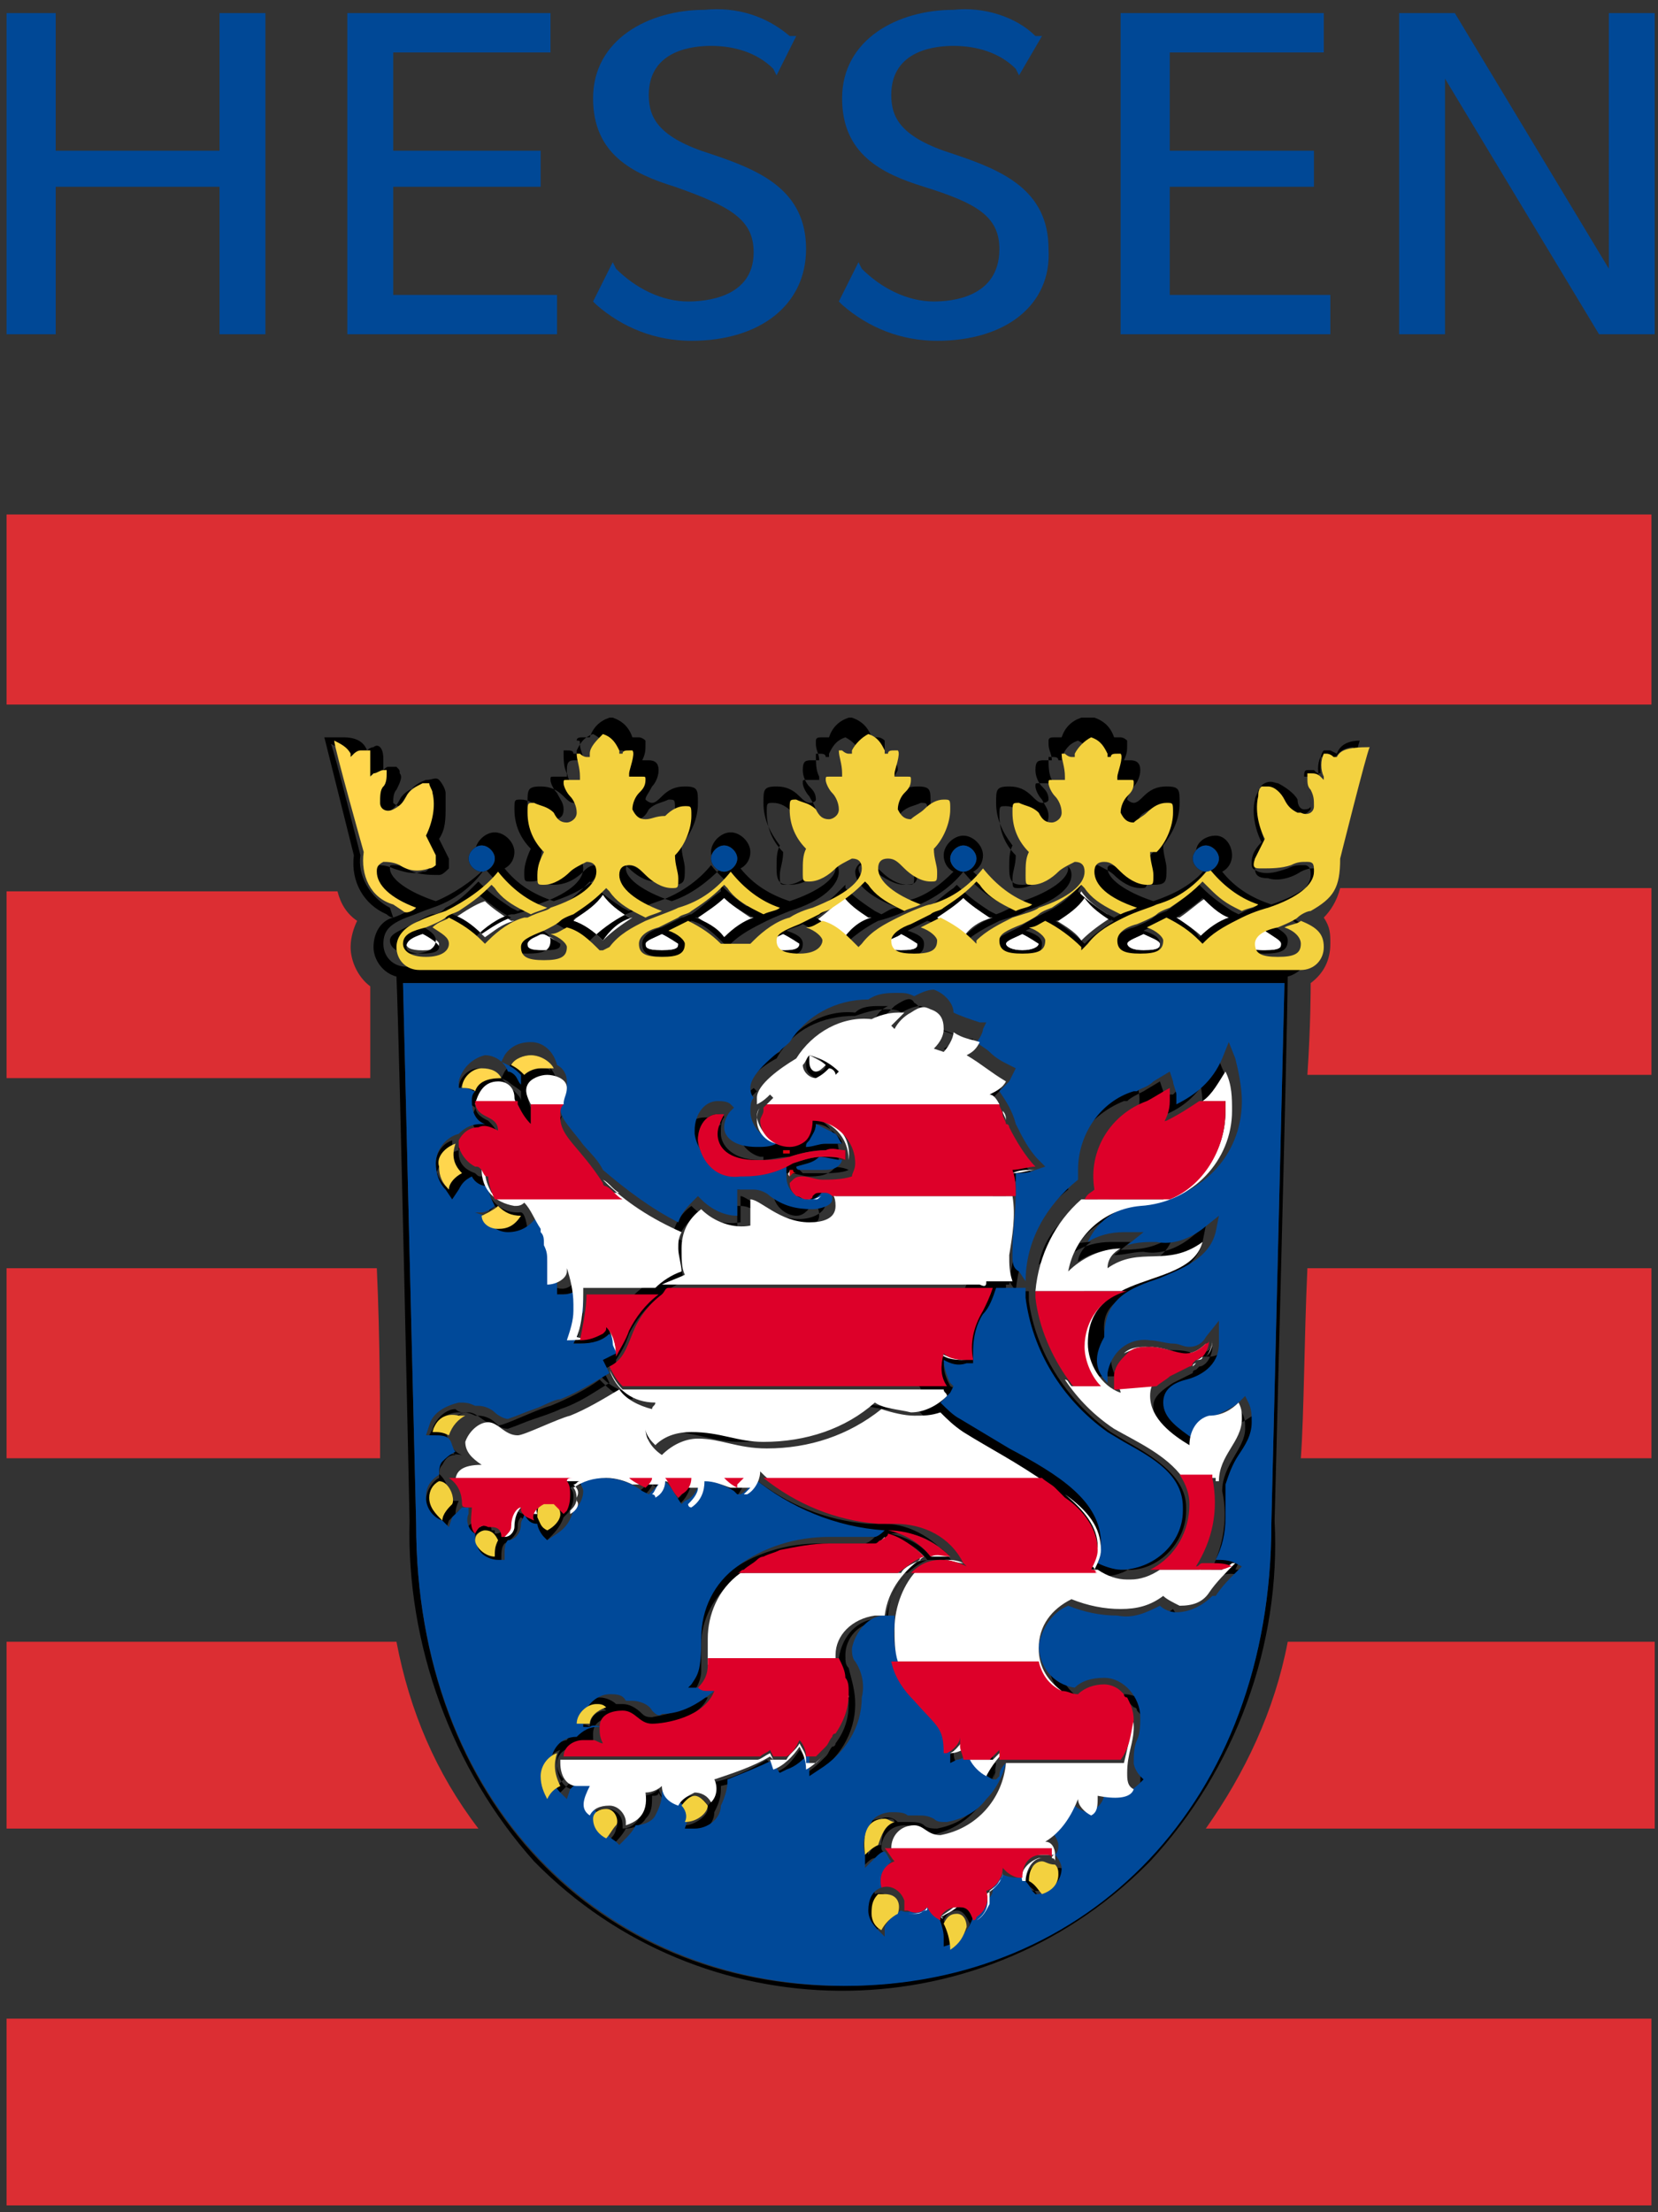 <svg id="Слой_1" xmlns="http://www.w3.org/2000/svg" viewBox="0 0 50.6 67.5"><rect x="0" y="0" width="50.6" height="67.5" fill="#333333" stroke="none"/><style>.st0{fill:#dc2e33}.st1{fill:#fff}.st2{fill:#004999}.st3{fill:#ffd64d}.st4{fill:#f3d13f}.st5{fill:#dd0029}.st6{fill:#e3000f}.st7{fill:none;stroke:#dd0029;stroke-width:0;stroke-linecap:round;stroke-linejoin:round}.st8{fill:#004896}</style><path class="st0" d="M.2 15.7h50.2v5.8H.2zM11.3 30.1c-.4-.3-.6-.8-.6-1.2 0-.3.1-.6.2-.8-.3-.2-.5-.5-.6-.9H.2v5.7h11.1v-2.8zM40.4 28c.2.3.2.5.2.8 0 .5-.2.9-.6 1.2 0 .2 0 1.3-.1 2.8h10.5v-5.7h-9.5c-.1.4-.3.7-.5.9zM39.7 44.5h10.7v-5.8H39.9c-.1 2.2-.1 4.4-.2 5.8zM11.5 38.7H.2v5.8h11.4c0-1.4 0-3.6-.1-5.8zM36.8 55.8h13.7v-5.7H39.3c-.4 2.1-1.3 4-2.5 5.7zM12.1 50.1H.2v5.7h14.4c-1.3-1.7-2.1-3.6-2.5-5.7zM.2 61.6h50.2v5.7H.2z"/><path class="st1" d="M36.7 28.6l.9-.6c-.3-.2-.6-.4-.8-.6-.3.2-.5.4-.8.6h-.1c.3.2.6.4.8.6zM24.9 28.1l.9.6c.3-.3.6-.5.9-.7h-.1c-.3-.2-.6-.4-.8-.7-.3.3-.5.5-.9.8 0-.1 0-.1 0 0zM19.7 28.8c0 .1 0 .2.5.2s.5-.1.5-.2-.3-.2-.5-.3c-.2.1-.5.2-.5.3zM34.4 28.8s0 .2.5.2.5-.1.5-.2-.3-.2-.5-.3c-.2.1-.5.2-.5.3zM16 28.8c0 .1 0 .2.5.2s.5-.1.5-.2-.3-.3-.5-.3c-.1.1-.5.2-.5.3zM21.3 28c-.1 0-.1 0 0 0 .3.2.6.4.8.6l.9-.6h-.1c-.3-.2-.6-.4-.8-.6-.3.2-.5.4-.8.6zM28.5 28c.3.1.6.3.9.6.2-.3.5-.5.9-.6h-.1c-.3-.2-.6-.4-.8-.6-.3.2-.5.4-.9.6.1 0 .1 0 0 0 .1 0 0 0 0 0zM38.1 28.8c0 .2.3.2.5.2.5 0 .5-.1.5-.2s-.2-.2-.5-.4c-.2.1-.6.3-.5.4zM27 28.8c0 .1 0 .2.5.2s.5-.1.5-.2-.3-.2-.5-.3c-.1.1-.5.2-.5.3zM32.2 28h-.1c.3.2.7.4.9.7.3-.3.6-.5.9-.7 0 0-.1 0-.1-.1-.3-.2-.6-.4-.8-.7-.2.4-.4.6-.8.8zM30.7 28.8c0 .1.2.2.5.2s.5-.1.5-.2-.3-.2-.5-.3c-.2.1-.5.2-.5.3zM23.4 28.8c0 .2.3.2.5.2s.5 0 .5-.2c0-.1-.3-.2-.5-.3-.2.1-.5.2-.5.3zM13.9 28c.3.1.6.3.9.6.3-.2.5-.4.9-.5h-.1c-.3-.2-.6-.4-.8-.6-.3.1-.6.3-.9.5zM18.4 28.7c.3-.3.6-.5.9-.7h-.1c-.3-.2-.6-.4-.8-.7-.2.3-.5.5-.8.7l-.1.1c.3.1.6.3.9.6zM12.4 28.8c0 .1.1.2.5.2s.5-.1.5-.2-.4-.3-.5-.4c-.3.2-.5.3-.5.4z"/><path d="M29.7 58.6c-.1-.3-.2-.4-.4-.4s-.4.1-.5.3h-.1v.1c-.2 0-.3-.2-.4-.3 0 0-.1 0-.1.1.1.1.2.2.3.2.1.2.2.4.2.7v.3l.3-.1c.4-.2.6-.5.7-.9h0zm-.7.8c0-.3-.1-.5-.2-.8.1-.2.2-.3.4-.3s.3.2.4.4c-.1.3-.3.6-.6.7zM16.8 38.1c0-.1-.1-.2-.1-.4 0 .1 0 .2.1.4zM29 47.5zM30.2 58.2c.1-.1.1-.2.1-.3v-.1c.1-.1.2-.1.2-.2l-.3.3c.1 0 0 .2 0 .3zM16.9 38.6z"/><path d="M41.5 22.6c-.3 0-.6.1-.7.4l-.2-.1h-.2c-.1.1-.1.3-.1.4v.3c-.1 0-.1 0-.2-.1h-.2c-.1 0-.1.1-.1.2 0 .2 0 .4.1.5.1.1.1.3.1.4 0 0 0 .1-.2.1-.1 0-.2-.1-.2-.3-.1-.2-.4-.4-.6-.5-.1 0-.2-.1-.4 0s-.1.2-.2.4v.4c0 .3.1.7.2 1l-.3.6v.2c0 .2.1.3.4.3.3.1.7 0 1-.2.2-.1.3-.1.4-.1.1 0 .1 0 .1.1 0 .3-.5.7-1.4 1-.6-.2-1.1-.5-1.5-1 .2-.1.3-.3.3-.5 0-.3-.2-.6-.5-.6s-.6.2-.6.5c0 .2.1.4.3.5-.4.5-1 .8-1.6 1-.9-.3-1.4-.7-1.4-1 0 0 0-.1.1-.1s.3.1.4.2c.3.2.6.4.9.4.4 0 .4-.1.4-.5 0-.2-.1-.4-.1-.7.3-.4.5-.8.5-1.3 0-.4 0-.5-.4-.5-.3 0-.5.1-.7.3-.1.1-.2.2-.3.2-.1 0-.2-.1-.2-.1 0-.1.1-.2.2-.4.1-.1.2-.3.2-.5s-.1-.3-.3-.3h-.2c.1-.2.1-.3.1-.5v-.1c-.1-.1-.2-.1-.2-.1H34c-.1-.3-.3-.5-.6-.6H33c-.3.1-.5.3-.6.6h-.2c-.1 0-.2 0-.2.1v.1c0 .2.1.3.1.5h-.2c-.2 0-.3 0-.3.3 0 .2.1.4.2.5.1.1.2.2.2.4 0 0 0 .1-.2.1-.1 0-.2-.1-.3-.2-.2-.2-.4-.3-.7-.3-.4 0-.4.1-.4.5 0 .5.2.9.5 1.3-.1.2-.1.4-.1.7 0 .4.1.5.4.5.4 0 .7-.2.9-.4.1-.1.2-.2.4-.2.1 0 .1.1.1.1 0 .3-.5.7-1.4 1-.6-.2-1.1-.5-1.5-.9.2-.1.3-.3.3-.5 0-.3-.3-.6-.6-.6s-.6.3-.6.6c0 .2.1.4.3.5-.4.4-.9.8-1.5.9-.9-.3-1.4-.7-1.4-1 0 0 0-.1.1-.1s.3.1.4.2c.3.2.6.4.9.4.4 0 .4-.1.4-.5 0-.2-.1-.4-.1-.7.3-.4.5-.8.5-1.3 0-.4 0-.5-.4-.5-.3 0-.5.1-.7.3-.1.1-.2.2-.3.2-.1 0-.2-.1-.2-.1 0-.1.1-.2.2-.4.2-.1.3-.3.4-.5 0-.2-.1-.3-.3-.3h-.2c.1-.2.1-.3.1-.5v-.1c-.1-.1-.2-.1-.2-.1h-.2c-.1-.3-.3-.5-.6-.6h-.1c-.3.1-.5.3-.6.6h-.2c-.1 0-.2 0-.2.1v.1c0 .2.1.3.1.5h-.2c-.2 0-.3 0-.3.3 0 .2.1.4.2.5.1.1.2.2.2.4 0 0 0 .1-.2.1-.1 0-.2-.1-.3-.2-.2-.2-.4-.3-.7-.3-.4 0-.4.1-.4.5 0 .5.2.9.5 1.3-.1.2-.1.4-.1.7 0 .4.1.5.4.5.4 0 .7-.2.9-.4.1-.1.2-.2.4-.2.1 0 .1.1.1.1 0 .3-.5.7-1.4 1-.6-.2-1.1-.5-1.5-1 .2-.1.3-.3.3-.5 0-.3-.3-.6-.6-.6s-.6.3-.6.6c0 .2.1.4.3.5-.4.4-.9.8-1.5 1-.9-.3-1.4-.7-1.4-1 0 0 0-.1.1-.1s.3.1.4.2c.3.2.6.4.9.4.4 0 .4-.1.4-.5 0-.2-.1-.4-.1-.7.3-.4.5-.8.5-1.3 0-.4 0-.5-.4-.5-.3 0-.5.1-.7.3-.1.1-.2.2-.3.2-.1 0-.2-.1-.2-.1 0-.1.1-.2.2-.4.1-.1.2-.3.2-.5s-.1-.3-.3-.3h-.2c.1-.2.1-.3.1-.5v-.1c-.1-.1-.2-.1-.2-.1h-.2c-.1-.3-.3-.5-.6-.6h-.1c-.3.1-.5.3-.6.6h-.2c-.1 0-.2 0-.2.1.1 0 .1 0 .1.1 0 .2.1.3.1.5h-.2c-.2 0-.3 0-.3.3 0 .2.1.4.2.5.1.1.2.2.2.4 0 0 0 .1-.2.1-.1 0-.2-.1-.3-.2-.2-.2-.4-.3-.7-.3-.4 0-.4.1-.4.5 0 .5.2.9.5 1.3-.1.2-.1.4-.1.7 0 .4.1.5.4.5.4 0 .7-.2.9-.4.1-.1.2-.2.4-.2.1 0 .1.1.1.1 0 .3-.5.7-1.4 1-.6-.2-1.1-.5-1.5-1 .2-.1.3-.3.3-.5 0-.3-.3-.6-.6-.6s-.6.3-.6.6c0 .2.1.4.3.5-.4.4-1 .8-1.5 1-.9-.3-1.4-.7-1.4-1 0-.1 0-.1.1-.1s.2 0 .4.1c.3.2.7.2 1 .2.1 0 .2-.1.3-.2v-.1-.2l-.3-.6c.2-.3.2-.6.2-1v-.4c0-.1-.1-.3-.2-.4-.1-.1-.2 0-.4 0-.3.1-.5.3-.6.5-.1.1-.1.2-.2.3-.1 0-.2-.1-.2-.1 0-.1 0-.3.1-.4.1-.2.2-.4.1-.5 0-.1 0-.1-.1-.2h-.2c-.1 0-.1 0-.2.1v-.3c0-.1 0-.3-.1-.4-.1-.1-.2 0-.2 0-.1 0-.2.1-.2.1-.1-.3-.4-.4-.7-.4h-.6l.9 3.6c-.1.8.3 1.5 1 1.8.1.1.2.1.2.1-.4.1-.6.5-.6.9s.3.8.7.9c.1 2.3.4 16.6.4 16.6-.1 3.8 1.3 7.6 3.8 10.4 5.1 5.2 13.5 5.3 18.7.1l.1-.1c2.6-2.8 4-6.6 3.8-10.4 0 0 .4-15.2.4-16.6.4-.1.7-.5.7-.9s-.3-.8-.6-.9c.1 0 .1-.1.2-.1.7-.3 1.1-1 1-1.8 0 0 .9-3.6.9-3.5zm-5.1 3.6c0-.2.2-.4.4-.4s.4.2.4.4-.2.4-.4.4-.4-.2-.4-.4zm-7.4 0c0-.2.2-.4.4-.4s.4.2.4.4-.2.4-.4.4-.4-.2-.4-.4zm-7.3 0c0-.2.2-.4.4-.4s.4.2.4.4-.2.4-.4.4-.4-.2-.4-.4zm-7.4 0c0-.2.2-.4.4-.4s.4.2.4.4-.2.4-.4.4-.4-.2-.4-.4zm-2.4 1.5c-.6-.3-1-1-.9-1.6 0 0-.8-3.2-.9-3.4.2.1.4.2.5.4v.1l.1-.1c.1-.1.2-.1.3-.1h.1V23.8l.1-.1c.1 0 .2-.1.3-.1h.1v.1c0 .2 0 .3-.1.4-.1.2-.1.3-.1.5.1.2.2.3.4.2.2-.1.3-.2.4-.4.1-.2.3-.3.5-.4.1 0 .2-.1.2 0 .1.1.1.2.1.3.1.4 0 .9-.2 1.3l.3.6c0 .1.1.2 0 .3-.1.1-.1.1-.2.1-.3.1-.6 0-.9-.1-.2-.1-.4-.1-.5-.1-.2.1-.2.1-.2.3 0 .4.5.8 1.2 1.1-.1 0-.2.1-.5.2l-.1-.3zm26.9 18.8c0 8.5-5.7 14.1-13.1 14.1s-13-5.6-13-14.1L12.3 30h26.9l-.4 16.5zm1.7-20.4c0 .9-.2 1.3-.9 1.6-.1.1-.3.1-.4.2-.1.1-.6.3-.6.3-.4.2-.7.4-.7.5 0 .3.2.4.7.4.5 0 .7-.1.7-.4 0-.2-.2-.3-.5-.5.2-.1.4-.1.5-.2.5.3.7.5.7.8 0 .4-.3.7-.7.7H12.4c-.4 0-.7-.3-.7-.7 0-.4.2-.6.7-.8.3-.1.5-.2.8-.3.6-.2 1.2-.6 1.6-1.2.4.5.9.9 1.5 1.1-.1 0-.2.1-.5.2l-.2-.1c-.3-.2-.6-.4-.9-.7l-.1-.1-.1.1c-.3.3-.5.5-.9.7-.1.1-.2.2-.4.2-.1 0-.6.3-.6.3-.4.2-.7.3-.7.5s.2.4.7.4.7-.2.7-.4-.2-.3-.5-.5c.2-.1.4-.2.5-.3.4.1.7.4 1 .7l.1.1.1-.1c.3-.3.7-.6 1.1-.7h.1c.4-.1.6-.2.7-.3.9-.3 1.4-.7 1.4-1.1 0-.2-.1-.3-.3-.3-.2 0-.3.1-.5.3-.2.2-.5.4-.8.4-.2 0-.2 0-.2-.3 0-.2.1-.5.2-.7-.3-.3-.5-.7-.5-1.2 0-.3 0-.3.2-.3s.4.1.6.3c.1.2.3.2.4.3.2 0 .3-.1.3-.3 0-.2-.1-.3-.2-.5-.1-.1-.2-.3-.2-.4 0-.1 0-.1.1-.1h.4v-.1c-.1-.2-.1-.4-.1-.7h.1c.1 0 .2 0 .2.1h.1v-.1c.1-.2.2-.4.5-.5.2.1.4.3.5.5v.1h.1c.1 0 .2-.1.2-.1h.1c.1 0-.1.5-.1.7v.1h.4c.1 0 .1 0 .1.1 0 .2-.1.3-.2.4-.1.1-.2.3-.2.5s.2.3.4.3.3-.1.4-.3c.2-.2.4-.2.6-.3.2 0 .2 0 .2.3 0 .5-.2.9-.5 1.2.1.2.1.4.1.7 0 .3 0 .3-.2.3-.3 0-.6-.2-.8-.4-.1-.1-.3-.2-.5-.3-.2 0-.3.2-.3.3 0 .4.5.8 1.3 1.1-.2 0-.3.1-.5.2l-.2-.1c-.3-.2-.6-.4-.9-.7l-.1-.1-.1.1c-.3.3-.5.5-.9.7 0 0-.3.1-.4.2-.2.1-.4.2-.5.3-.4.2-.7.3-.7.5 0 .3.2.4.7.4s.7-.1.7-.4c0-.2-.2-.3-.5-.4.2-.1.3-.1.5-.2.4.2.7.4 1 .7h.1l.1-.1c.3-.3.7-.6 1.1-.8.5-.2.7-.3 1-.4.6-.2 1.2-.6 1.6-1.1.4.5.9.9 1.5 1.1-.1 0-.3.1-.5.2l.3.1c-.3-.2-.6-.4-.9-.7L22 27v.2c-.3.2-.6.5-.9.7-.1 0-.2.1-.3.1l-.6.3c-.4.1-.6.3-.6.5 0 .3.2.4.7.4.5 0 .7-.1.7-.4 0-.2-.2-.3-.5-.4l.6-.3c.4.1.7.4 1 .7l.1.1.1-.1c.3-.3.7-.5 1.1-.7.2-.1.7-.3.7-.3 1-.3 1.5-.8 1.5-1.2 0-.2-.1-.3-.3-.3-.2 0-.3.1-.5.3-.2.2-.5.4-.8.4-.2 0-.2 0-.2-.3 0-.2.1-.4.1-.7-.3-.3-.5-.7-.5-1.2 0-.3 0-.3.2-.3s.4.1.6.3c.1.2.3.2.4.3.2 0 .3-.1.3-.3 0-.2-.1-.3-.2-.5-.1-.1-.2-.3-.2-.4 0-.1 0-.1.1-.1h.4v-.1c-.1-.2-.1-.4-.1-.7h.1c.1 0 .2 0 .2.1h.1V23c.1-.2.2-.4.5-.5.2.1.4.3.5.5v.1h.1c.1 0 .2-.1.2-.1h.1c.1 0-.1.5-.1.7v.1h.4c.1 0 .1 0 .1.1 0 .2-.1.3-.2.4-.1.1-.2.3-.2.5s.2.3.4.3.3-.1.4-.3c.2-.2.4-.2.6-.3.2 0 .2 0 .2.3 0 .5-.2.9-.5 1.2.1.2.1.4.1.7 0 .3 0 .3-.2.3-.3 0-.6-.2-.8-.4-.1-.1-.3-.2-.5-.3-.2 0-.3.2-.3.3 0 .4.5.8 1.3 1.1-.2 0-.3.1-.5.2l-.2-.1c-.3-.2-.6-.4-.9-.7V27l-.1.1c-.3.3-.5.5-.9.7-.1.1-.3.2-.4.2l-.6.3c-.4.2-.7.3-.7.5s.1.4.7.4.7-.2.7-.4-.2-.3-.5-.4c.2-.1.3-.1.5-.2.4.2.7.4 1 .7l.1.1.1-.1c.3-.3.7-.6 1.1-.8.4-.1.9-.3 1-.4.6-.2 1.2-.6 1.6-1.1.4.5.9.9 1.5 1.1-.1 0-.2.1-.5.2l-.2-.1c-.3-.2-.6-.4-.9-.7l-.1-.1-.1.1c-.3.2-.6.5-.9.7.1.1 0 .2-.2.2l-.6.3c-.4.2-.6.3-.6.5 0 .3.2.4.7.4.5 0 .7-.1.7-.4 0-.2-.2-.3-.5-.4l.6-.3c.4.1.7.4 1 .7l.1.1v-.1c.3-.3.7-.5 1.1-.7.3-.1.7-.2.8-.3.9-.3 1.4-.7 1.4-1.1 0-.2-.1-.3-.3-.3-.2 0-.3.1-.5.3-.2.2-.5.4-.8.4-.2 0-.2 0-.2-.3 0-.2.1-.4.1-.7-.3-.3-.5-.7-.5-1.2 0-.3 0-.3.2-.3s.4.1.6.3c.1.2.3.2.4.3.2 0 .3-.1.3-.3 0-.2-.1-.3-.2-.5-.1-.1-.2-.3-.2-.4 0-.1 0-.1.1-.1h.4v-.1c-.1-.2-.1-.4-.1-.7h.1c.1 0 .2 0 .2.1h.1v-.1c.1-.2.2-.4.5-.5.2.1.4.3.5.5v.1h.1c.1 0 .2-.1.2-.1h.3c.1 0-.1.5-.1.7v.1h.4c.1 0 .1 0 .1.1 0 .2-.1.3-.2.4-.1.1-.2.3-.2.5s.2.3.4.3.3-.1.4-.3c.2-.2.4-.2.6-.3.2 0 .2 0 .2.3 0 .5-.2.9-.5 1.2h-.2c.1.2.1.4.1.7 0 .3 0 .3-.2.3-.3 0-.6-.2-.8-.4-.1-.1-.3-.2-.5-.3-.2 0-.3.2-.3.3 0 .4.5.8 1.3 1.1-.2 0-.3.1-.5.2l-.2-.1c-.3-.2-.6-.4-.9-.7l.1-.2-.1.1c-.3.3-.5.5-.9.7l-.4.2c-.2.1-.5.3-.5.3-.4.2-.7.3-.7.5 0 .3.2.4.7.4.5 0 .7-.1.7-.4 0-.2-.2-.3-.5-.4.2-.1.3-.1.5-.2.4.2.8.4 1.1.8h.1l.1-.1c.3-.4.7-.6 1.1-.8.4-.1.8-.3 1-.4.6-.2 1.2-.6 1.6-1.1.4.5.9.9 1.5 1.1-.1 0-.3.1-.5.2l-.2-.1c-.3-.2-.6-.4-.9-.7l-.1-.1-.1.1c-.3.2-.6.5-.9.7 0 0-.3.1-.4.2-.1.1-.6.3-.6.3-.4.1-.6.3-.6.5 0 .3.2.4.7.4.5 0 .7-.1.7-.4 0-.2-.2-.3-.5-.4l.6-.3c.4.1.7.4 1 .7l.1.1.1-.1c.3-.3.7-.5 1.1-.7.4-.1.7-.3.8-.3.9-.3 1.4-.7 1.4-1.1 0-.1 0-.3-.2-.3s-.3 0-.5.1c-.3.1-.6.2-.9.1-.2-.1-.2-.1-.2-.3 0-.2.1-.4.3-.6-.2-.4-.3-.9-.2-1.3 0-.1.1-.2.1-.3h.2c.2 0 .4.2.5.4.1.2.2.3.4.4h.1c.2 0 .3-.1.4-.2 0-.2 0-.4-.1-.5-.1-.1-.1-.3-.1-.4v-.1h.1c.1 0 .2.1.3.1l.1.1v-.1c-.1-.2-.1-.5 0-.7h.1c.1 0 .2.1.2.1l.1.1v-.1c.1-.2.3-.4.6-.4.1.1-.8 3.3-.8 3.3zm-1.4 2.7c0 .1 0 .2-.5.2-.2 0-.5 0-.5-.2 0-.1.3-.3.5-.4.3.2.5.3.5.4zM15.6 28c-.3.1-.6.3-.9.5-.3-.3-.6-.5-.9-.6.3-.2.6-.4.8-.6.4.3.6.5 1 .7zm-2.7.5c.2.1.5.3.5.4 0 .1-.1.2-.5.2s-.5-.1-.5-.2c0-.2.2-.3.5-.4zm4.7-.5c.3-.2.6-.4.8-.7.2.3.5.5.8.7h.1c-.4.1-.7.4-.9.7-.3-.3-.6-.5-.9-.6 0 0 0-.1.1-.1zm-.5.8c0 .1 0 .2-.5.2s-.5-.1-.5-.2.3-.3.5-.3c.2.1.5.3.5.3zM23 28c-.3.1-.6.3-.9.6-.2-.3-.6-.5-.9-.6h.1c.3-.2.6-.4.8-.6.2.2.5.4.9.6-.1 0 0 0 0 0zm-2.8.5c.2.1.5.3.5.3 0 .1 0 .2-.5.2s-.5-.1-.5-.2.3-.2.5-.3zm4.7-.5c.3-.2.6-.4.8-.7.2.3.5.5.8.7h.1c-.4.1-.7.4-.9.7-.2-.3-.5-.5-.8-.7zm-1 .5c.2.1.5.3.5.3 0 .2-.3.2-.5.2s-.5 0-.5-.2c0-.1.3-.2.5-.3zm4.7-.5c.3-.2.6-.4.8-.6.2.2.5.4.8.6h.1c-.3.1-.6.3-.9.6-.2-.2-.5-.4-.8-.6-.1 0 0 0 0 0zm-1.1.5c.2.1.5.3.5.3 0 .1 0 .2-.5.2s-.5-.1-.5-.2.4-.2.5-.3zm6.5-.4c-.3.2-.6.4-.9.7-.3-.3-.6-.5-.9-.7h.1c.3-.2.6-.4.8-.7.2.3.5.5.8.7 0-.1 0 0 .1 0zm-2.8.4c.2.1.5.3.5.3 0 .1-.2.2-.5.2s-.5-.1-.5-.2.3-.2.5-.3zm4.7-.5c.3-.2.6-.4.8-.6.2.2.5.5.8.6-.3.1-.6.3-.9.6-.1-.2-.4-.4-.7-.6zm-1 .5c.2.1.5.2.5.3 0 .1 0 .2-.5.2s-.5-.2-.5-.2c0-.1.3-.2.5-.3z"/><path d="M24.9 32.9c.2 0 .3-.1.4-.3l.2.2.1-.1c-.2-.3-.5-.5-.9-.5-.1.1-.1.2-.1.3 0 .2.1.3.3.4zm-.2-.7c.2 0 .3.1.5.3 0 .1-.1.2-.2.2s-.2-.1-.2-.3c-.1 0-.1-.1-.1-.2zM32.2 28zM19.6 43.3zM18.3 40.6c-.2.2-.4.3-.7.3.1-.3.1-.6.2-.9 0 .3-.1.5-.2.8l-.1.2h.2c.3 0 .6 0 .9-.3 0 .1.1.1.1.2 0-.2-.1-.4-.3-.6 0 .2 0 .3-.1.3zM17.6 38.8c0 .4-.3.6-.6.5V39v.5h.2c.2 0 .4-.1.5-.2 0 .2.1.3.1.5 0-.3-.1-.7-.2-1z"/><path d="M35 39.3c.7-.3 1.5-.6 1.7-1.4l.1-.5-.5.4c-.4.3-.9.5-1.4.4-.3 0-.6.1-.9.1l.5-.4h-.6c-.4 0-.8.1-1.1.3.3-.7 1-1.1 1.7-1.2 1.7-.1 3-1.5 3-3.1 0-.4 0-.9-.2-1.3l-.2-.5-.1.5c-.3.6-.7 1.1-1.4 1.4v-.3c0-.1 0-.3-.1-.4l-.1-.3-.5.3c-.2.1-.4.2-.5.3h-.1c-1 .4-1.7 1.3-1.7 2.4v.3c-.9.7-1.5 1.9-1.6 3.1l-.2-.3c-.1-.2-.2-.3-.2-.5v-.1c.1-.6.1-1.2.1-1.8v-.6c.2 0 .4-.1.6-.1l.3-.1-.2-.2c-.3-.3-.6-.7-.7-1.1-.1-.3-.3-.7-.5-1l.3-.3.1-.2-.2-.1c-.2-.1-.4-.2-.6-.4-.1-.1-.3-.2-.4-.3.1-.1.2-.2.2-.4l.1-.2h-.2c-.3-.1-.5-.2-.8-.3 0-.4-.3-.6-.6-.7-.2 0-.4.1-.6.2-.1-.1-.3-.1-.5-.1-.3 0-.6.1-.9.2-1 0-1.9.4-2.4 1.3-.4.2-1.2.8-1.2 1.4 0 .3.1.3.1.3-.1.1-.1.2-.1.4 0 .4.3.8.7.9h.1v.1c-.2 0-.4.1-.6.1-.7 0-1-.3-1-.6 0-.2.1-.4.2-.5l.1-.1-.1-.1c-.1-.1-.2-.1-.4-.1-.5 0-.8.5-.7.9v.1c.1.8.8 1.3 1.6 1.2.4 0 .8-.1 1.2-.3v.4c0 .4.4.7.7.7.3 0 .4-.3.5-.3.1 0 .2 0 .2.3s-.4.3-.6.3c-.5 0-.9-.2-1.3-.4-.1-.1-.3-.2-.5-.2h-.1v.8c-.4 0-.8-.2-1.1-.5l-.1-.1-.1.1c-.2.2-.4.4-.5.7-.8-.4-1.6-.9-2.3-1.6-.3-.4-.5-.7-.7-.9-.4-.4-.6-.7-.6-1 0-.1 0-.2.1-.3.1-.2.1-.4.1-.5 0-.2-.1-.4-.3-.5-.1-.4-.4-.7-.8-.7-.3 0-.6.1-.8.4l-.1.2.2.1c.1.1.3.2.4.3V33.6c0-.1-.1-.2-.2-.3-.1-.1-.2-.1-.2-.1-.1-.3-.4-.5-.7-.5-.4 0-.8.3-.8.8v.2h.2c.1 0 .2 0 .3.1 0 .1-.1.2-.1.3 0 .3.2.5.4.7h-.1c-.3 0-.5.1-.7.3-.4.1-.7.5-.7.9 0 .3.1.6.3.8l.2.3.2-.3c.1-.2.2-.3.4-.4.2.1.3.2.5.3 0 .2.1.4.2.6-.1.1-.2.2-.4.2h-.2l.1.3c.1.3.4.5.7.5.4 0 .7-.2.9-.5h.1c.1.2.2.3.3.5-.1-.3-.3-.5-.5-.8-.1-.6-.2-.5-.3-.5-.6 0-1-.5-1-1.1h-.1c-.1 0-.1 0-.2-.1-.3-.1-.5-.3-.5-.6v-.1-.1c0-.3.3-.5.6-.5.2 0 .4 0 .6.1-.1-.2-.2-.3-.3-.4-.2-.1-.4-.2-.4-.5.1-.3.4-.6.7-.7.3 0 .5.2.5.5 0 .1.1.2.1.3.1.2.2.4.4.6v-.6c-.1-.2-.1-.4-.1-.6 0-.3.3-.3.6-.3.2 0 .6.1.6.4 0 .1 0 .3-.1.5 0 .1 0 .2-.1.3v.1c0 .6.6 1 1.3 2 0 0 .1 0 .1.1.7.6 1.5 1.2 2.4 1.6 0 .2-.1.3-.1.5s0 .5.1.7c-.3.1-.6.3-.8.5-.4.3-.7.7-.9 1.1-.1.3-.2.5-.4.8v.1l-.2.1-.2.1.1.2.1.2c-.5.3-.9.6-1.5.8-.2.1-.5.2-.8.3-.3.1-.5.2-.8.3-.2 0-.3-.1-.4-.2-.1-.1-.3-.2-.5-.2h-.1c-.2-.1-.3-.1-.5-.1-.4 0-.7.3-.9.7l-.1.1h.3c.1 0 .3 0 .4.1 0 .1.1.3.2.4-.2 0-.3.1-.4.3-.1.1-.1.2-.1.4-.2.1-.4.4-.4.7 0 .3.1.5.4.7l.2.2.1-.3.3-.3h.2v.2c0 .2.1.4.2.6v.1c0 .2.1.4.2.5.1.1.3.2.5.2h.2v-.2c0-.1 0-.3.1-.4.2-.1.4-.3.4-.5 0-.1 0-.2.1-.3.1.1.3.2.4.3.1.1.1.3.2.4l.1.1.1-.1c.2-.2.4-.4.5-.7l.1-.1c.1-.1.2-.3.2-.5 0-.1 0-.2-.1-.3.2-.1.4-.1.7-.1.5 0 .9.2 1.2.4l.2.1.1-.1c.1-.1.3-.3.3-.4.2.1.3.3.4.5l.2.3.1-.1c.3-.2.4-.4.5-.7.4.1.7.2 1 .4l.1.1h.1c.2-.1.3-.3.4-.5 1.1 1 2.5 1.6 4 1.6-.2.2-.3.2-.3.2H25c-1 0-2 .3-2.8.9-.7.5-1.1 1.3-1.1 2.2 0 1 0 1.1-.3 1.4l.2-.1.2.1c.1.1.2.1.3.1-.4.4-1 .6-1.6.7-.1 0-.2 0-.3-.1-.2-.2-.4-.3-.6-.3h-.2c-.1-.1-.3-.2-.5-.2-.4 0-.7.4-.8.8v.2H18.1h-.2c-.2 0-.5.1-.6.3-.5.1-.8.5-.8.9 0 .3.1.6.3.8l.2.2.1-.3.3-.3c.1.1.2.2.4.2h.1c0 .1-.1.2-.1.3v.2c0 .1.1.3.2.4 0 .3.2.6.5.8l.1.1.1-.1c.1-.1.3-.3.4-.5.2 0 .5-.1.6-.3.2-.2.2-.4.2-.7.1 0 .2 0 .2-.1.1.2.3.4.5.5.1.1.2.2.1.4v.4h.3c.4 0 .8-.3.8-.7.1-.2.2-.4.2-.7v-.1c.5-.1.9-.3 1.4-.6.1.1.1.2.2.4l.2-.1c.3-.1.5-.3.7-.5v.7l.3-.2c.8-.5 1.3-1.3 1.3-2.2 0-.4-.1-.7-.2-1.1-.1-.1-.1-.2-.1-.4 0-.5.4-1 1-1h.2v.3c0 .9.3 1.7.9 2.4l.2.3c.5.5.6.6.6 1.2v.3l.2-.1c.2-.1.3-.1.4-.2.1.4.4.7.7.8h.1l.1-.1c.1-.1.1-.2.2-.4-.1.4-.3.8-.6 1.1-.3.4-.7.6-1.2.7-.1 0-.3 0-.4-.1-.1-.1-.3-.1-.5-.1h-.3c-.1-.1-.3-.2-.5-.1-.2 0-.5.1-.6.3-.2.3-.3.7-.2 1v.4l.3-.3c.1-.1.2-.2.3-.2 0 .1.1.2.2.3-.2.2-.3.4-.3.7v.1c-.2.2-.4.4-.4.7 0 .3.1.5.4.7l.1.1V59c.1-.2.3-.4.5-.5h.5-.2-.1v-.3c-.1-.3-.4-.5-.7-.4-.1-.3.1-.7.4-.8-.1-.1-.2-.2-.3-.4h.2c0-.1-.1-.1-.1-.2 0-.4.3-.7.7-.7.4 0 .4.3.8.3 1.1-.2 1.9-1.1 2-2.2h-.1v-.2c-.2.2-.4.4-.5.7-.2-.1-.4-.3-.5-.5h-.1c-.1-.1-.1-.3-.1-.4-.1.2-.3.3-.5.3v-.1h-.1c0-.7-.2-.8-.9-1.6-.4-.3-.6-.7-.7-1.2h.2c-.1-.3-.1-.7-.1-1 0-.7.3-1.4.7-1.8h-.2c.2-.2.5-.4.9-.4h.2c.2 0 .4 0 .5.1-.5-.7-1.3-1.2-2.1-1.2h-.4-.1c-1.3-.1-2.5-.6-3.5-1.4h.2c-.2-.1-.3-.3-.5-.4 0 .3-.1.5-.4.7h-.1v.1c-.1-.1-.3-.2-.5-.3h.1c-.3-.1-.5-.2-.8-.2 0 .3-.1.6-.4.8 0 0 0-.1-.1-.1l-.1.1c-.2-.2-.3-.4-.4-.6h.1c-.1-.1-.2-.2-.3-.2 0 .2-.1.4-.3.5 0 0-.1 0-.1-.1-.2-.1-.4-.3-.6-.3h.1c-.3-.1-.5-.2-.8-.2-.3 0-.7.1-1 .3.1.1.2.2.1.4 0 .2-.1.4-.2.4v-.1l-.1.1c0-.1-.1-.2-.3-.3h-.1-.1c-.2.1-.4.3-.3.5H16c-.1 0-.3-.1-.4-.3-.1.1-.2.3-.2.6 0 .2-.1.3-.3.3v-.1H15c0-.2-.2-.3-.3-.3-.2 0-.4.1-.5.3 0 0 0-.1-.1-.1-.3-.2-.2-.6-.1-.8h-.1c-.1 0-.2 0-.2-.1 0-.3-.1-.6-.4-.8 0-.4.2-.6.8-.5-.3-.1-.4-.4-.5-.7.1-.3.3-.6.7-.6.3 0 .5.4.9.4.2 0 1.2-.5 1.6-.6.5-.2 1.1-.5 1.5-.8.3.3.6.6 1 .6 0-.1.1-.1.1-.2-.6 0-1.1-.4-1.4-1 .5-.2.5-.5.7-1 .2-.5.5-.9.9-1.2.1 0 .1-.1.2-.2h.1c.2-.1.4-.2.7-.3-.1-.3-.1-.6-.1-.8 0-.5.2-.9.6-1.2.4.4.9.6 1.5.5v-.8c.2 0 .9.7 1.8.7.4 0 .8-.2.8-.5s-.1-.4-.2-.4h-.1c-.1 0-.2.1-.3.1-.1.1-.1.1-.3.1-.3 0-.6-.2-.6-.4 0-.1 0-.1.1-.2s.1-.1.3-.1c.2 0 .4.1.6.1.2 0 .6 0 .8-.3.1-.1.1-.2.1-.4 0-.7-.6-1.2-1.2-1.3 0 .2-.1.4-.2.6-.1.2-.3.3-.6.3-.4 0-.8-.3-.9-.7 0-.1 0-.3.1-.4v-.1l.1-.1.2-.2-.1-.1c-.1.1-.3.2-.4.3v-.2c0-.4.6-.9 1.2-1.2.5-.8 1.4-1.3 2.3-1.2.2-.2.5-.2.8-.2h.2c-.2.1-.3.2-.4.4l.1.1.5-.5c.3-.2.5-.3.6-.1.2.1.3.4.4.6 0 .2-.1.4-.3.6l.1.1c.2-.2.3-.4.3-.6.2.1.5.2.8.3-.1.2-.2.3-.4.4.5.3.7.5 1.2.8-.1.2-.3.3-.5.4.1 0 .2.1.3.3.1.1.1.2.1.3.1.1.1.2.1.3 0 0 0 .1.1.1.2.4.4.9.8 1.2-.2.1-.5.1-.7.1.1.2.1.5.1.8 0 .6 0 1.2-.1 1.8 0 .3 0 .5.1.8h-.8c0 .1-.1.2-.1.3h.1c-.1.2-.2.5-.3.7-.3.5-.4 1-.3 1.5h-.1c-.3 0-.5 0-.8-.2-.1.3 0 .7.1 1H28c0 .1.1.1.1.2-.3.3-.7.5-1.1.5-.4 0-.8-.1-1.1-.3-.9.8-2.2 1.3-3.4 1.2-.9 0-1.3-.3-2.2-.3-.4 0-.8.1-1.1.4-.1 0-.2-.2-.3-.5 0 .3.2.6.5.8.3-.3.7-.5 1.1-.5.7 0 1.3.3 2.1.3 1.3 0 2.5-.4 3.5-1.2.3.1.7.2 1 .2.3 0 .6 0 .8-.1.2.2.4.5.7.6.8.5 1.6 1 2.4 1.4.1.1.3.2.4.3.1 0 .1.1.2.2l.1.1c.7.5 1.1 1 1.1 1.7 0 .2-.1.4-.2.6h.1c.3.2.6.3.9.3h.1c.3 0 .6-.1.9-.3h-.2c.7-.4 1.2-1.1 1.2-2 0-.3-.1-.6-.3-.9-.5-.7-1.4-1.1-2.1-1.5-.6-.4-1.1-1-1.5-1.5-.6-.7-.9-1.6-1-2.5v-.2h.1c.1-1.1.5-2.1 1.4-2.8h-.1l.3-.3c-.2-1.2.5-2.3 1.6-2.7.3-.1.5-.3.7-.4v.1c.1.3.1.6 0 .9.4-.2.7-.3 1-.6h.1c.3-.3.5-.6.7-.9.1.4.2.8.2 1.2 0 1.6-1.3 2.8-2.8 2.9-1.1.1-2 .9-2.2 2 .4-.4 1-.7 1.6-.7-.2.1-.4.4-.4.6 1-.7 1.8 0 2.9-.8-.4 1.6-3.5.9-3.5 3.1 0 .7.4 1.3 1 1.5-.1-.1-.1-.2-.1-.3h.8c0-.3.2-.5.4-.6.2-.2.5-.3.8-.2.4 0 .8.2 1.1.2.2 0 .4-.1.6-.2l.1-.1c0 .2-.1.4-.2.5 0 0-.1.1-.2.1l-.1.1s-.1 0-.1.1l-.6.3c-.3.2-.6.4-.6.7 0 .7.7 1.2 1.2 1.5-.1-.4.2-.8.6-.9.3-.1.6-.2.9-.4.1.2.1.3.1.5 0 .6-.7 1.1-.7 1.9.2.9 0 1.9-.5 2.7 0 0 .1-.1.2-.1h.2c.2-.1.5-.1.7 0h.1c-.3.3-.6.5-.8.9-.2.3-.6.4-.9.4-.2 0-.4-.1-.5-.3-.4.3-.8.4-1.3.4s-1-.1-1.5-.3c-.6.2-1 .8-1 1.5 0 .5.3 1 .7 1.3.1.1.3.1.5.1.2-.2.5-.3.8-.3.2 0 .3.1.5.2l.1.1s.1 0 .1.1c.2.2.4.5.3.8 0 .5-.2.8-.2 1.4 0 .2.1.4.2.5-.1.3-.6.3-1.1.2 0 .3-.1.4-.2.6-.2-.1-.4-.3-.4-.5-.2.5-.5 1-1 1.3.2.1.3.2.3.4v.2s-.1 0-.1-.1v.1c-.1-.1-.1-.1-.2-.1-.3.1-.6.4-.5.7h-.2c-.2 0-.3-.1-.4-.2 0 .1-.1.2-.1.3l.1-.1c.2.1.4.2.6.1.1.1.3.2.3.4l.1.1h.1c.4-.1.7-.4.7-.8 0-.2-.1-.3-.2-.4 0-.1.1-.2.1-.3 0-.2-.1-.3-.2-.4.3-.2.5-.5.7-.8.1.1.2.2.4.2h.1l.1-.1c.2-.1.3-.3.3-.5.4.1.8 0 1.1-.3l.1-.1-.1-.1c-.1-.1-.2-.2-.2-.4s0-.5.1-.7c.1-.2.1-.5.1-.7 0-.6-.5-1.2-1.1-1.2-.3 0-.6.1-.9.3-.6-.1-1.1-.7-1.1-1.3 0-.5.3-1 .9-1.2.5.2 1 .3 1.5.3s.9-.1 1.3-.3c.2.1.3.2.5.2.4 0 .8-.1 1.1-.5l.1-.2c.2-.2.4-.5.6-.7l.2-.2-.2-.1c-.2-.1-.4-.1-.6-.1.2-.4.3-.9.3-1.3V46v-.4c0-.3.2-.6.4-.9.2-.3.4-.6.4-1 0-.2 0-.4-.1-.6l-.1-.2-.2.2c-.2.1-.3.2-.5.3l-.2.1c-.3.1-.6.4-.7.7-.4-.3-.9-.7-.9-1.1 0-.4.3-.5.7-.7s1-.4 1-1.1v-.7l-.4.5c-.1.2-.3.3-.5.3s-.3 0-.5-.1-.5-.1-.7-.1c-.6-.1-1.2.4-1.3 1v.3c-.3-.3-.5-.7-.5-1.1-.6-1.5.2-1.8 1.1-2.1zm-19.9-2.5c.2.2.5.3.7.3-.2.2-.4.3-.7.4-.3 0-.5-.2-.6-.4.3 0 .4-.1.6-.3zM14 35.7c-.2.1-.3.3-.4.5-.2-.2-.3-.4-.3-.7 0-.3.2-.6.5-.7 0 .4 0 .7.2.9zm.4-2.4c-.1-.1-.3-.1-.4-.1 0-.3.3-.6.6-.6.2 0 .5.1.6.3-.3 0-.6.1-.8.4zm2.1-.7c-.2 0-.4.1-.5.2-.1-.1-.2-.3-.4-.3.1-.2.4-.3.6-.3.3 0 .6.2.6.5 0-.1-.2-.1-.3-.1zm.3 22.2c-.2-.2-.2-.4-.2-.7 0-.3.2-.6.5-.7-.2.3-.1.7.1.9-.2.2-.4.4-.4.5zm10.2 3c.3 0 .4.3.4.6-.2.1-.4.3-.5.5-.2-.1-.3-.3-.3-.5s.1-.4.2-.5c.1-.1.2-.1.2-.1zm-.1-1.5c-.2 0-.3.1-.4.3-.1-.6.1-1.1.6-1.1.1 0 .2 0 .2.1-.3.1-.4.4-.4.7zM18 52.7c-.1-.1-.3-.1-.4 0 0-.3.3-.6.6-.6.1 0 .2 0 .3.1-.3 0-.5.2-.5.5zm.5 3.5c-.2-.1-.4-.4-.4-.6 0-.2.2-.3.4-.3.3 0 .4.4.3.5 0 .1-.1.3-.3.4zm2.4-.5c.1-.3 0-.4-.1-.5 0 0 .1-.3.4-.3.2 0 .4.3.4.3 0 .2-.4.5-.7.5zm8.1-8.2c-.2-.1-.4-.1-.6 0-.3-.4-.8-.6-1.2-.7.7-.1 1.3.2 1.8.7zm-1.9-.6c.5.1.9.3 1.2.7-.7.3-1.2 1-1.2 1.8h-.3c-.6 0-1.1.5-1.2 1.2v.3c.1.2.2.4.2.6 0 .1.1.3.1.4v.1c0 .4-.1.8-.4 1.2 0 0 0 .1-.1.1-.1.1-.1.2-.2.3-.2.2-.4.4-.6.5 0-.2 0-.5-.2-.7-.2.3-.4.6-.8.7l-.1-.3-.1-.1c-.5.3-1.1.6-1.7.7.1.2.1.5-.1.7-.1-.2-.3-.3-.5-.3s-.4.2-.5.4c-.2-.1-.4-.3-.5-.6-.1.1-.3.2-.5.2.1.7-.3 1-.6 1v-.1c0-.3-.2-.5-.5-.5-.2 0-.5.1-.6.3-.3-.3-.2-.5 0-.9h-.4c-.3 0-.5-.4-.5-.7v-.1c0-.3.3-.5.6-.5h.3c.1 0 .2 0 .3.1-.1-.1-.1-.3-.1-.5 0-.4.4-.5.7-.5.5 0 .5.4.9.4.3 0 1.6-.3 1.9-1h-.2c-.1 0-.2-.1-.3-.1.2-.2.3-.5.3-.7v-.8c0-.8.4-1.5 1-2 .1 0 .1-.1.2-.1.1-.1.3-.2.4-.3 0 0 .1 0 .2-.1s.3-.1.5-.2c.5-.2 1-.2 1.5-.2h1.4c.1 0 .2-.1.2-.1.1-.2.2-.3.3-.3zm-10.4-1.1c.2 0 .3.2.4.4 0 .2-.2.4-.4.5-.1-.1-.2-.3-.2-.4-.1-.1-.1-.5.2-.5zm-1.9.9c.2 0 .3.1.4.3-.1.2-.1.3-.1.5-.3 0-.6-.3-.6-.6 0-.1.2-.2.3-.2zm-1-.8c-.2.1-.3.3-.3.5-.2-.2-.4-.4-.4-.7 0-.2.1-.4.3-.5.3 0 .5.5.4.7zm.4-2.8c-.3.1-.5.3-.5.6-.1-.1-.3-.1-.5-.1.1-.3.4-.6.7-.6.1.1.2.1.3.1zm10-7.3c-.1 0-.1.1-.1.1v-.2h.1s0 .1.1.1h-.1zm1 0h-.7l-.1-.1c.3-.1.5-.1.8-.1.2 0 .5 0 .7.1-.2.1-.6.1-.7.1zm-.5-1c.1-.1.2-.3.2-.5.2 0 .4.1.6.3.1.1.2.2.2.3h-.5c-.2 0-.4 0-.6.1 0-.1.1-.1.1-.2zm.5.3h.6V35.4c-.2-.1-.5-.1-.7-.1-.3 0-.6.1-.9.2-.5.2-1 .3-1.5.4h-.1c-.7.1-1.3-.5-1.3-1.1 0-.5.3-.8.6-.8.1 0 .2 0 .2.1-.1.1-.1.3-.1.5 0 .3.3.8 1.2.8.3 0 .6-.1.9-.1.3-.1.7-.2 1.1-.2zm-1.3 0h.2v.1h-.2v-.1zm10 8.6l.5.3c.9.5 1.8 1.1 1.8 2v.1c0 1-.9 1.9-1.9 1.8-.2 0-.5-.1-.7-.2.1-.2.1-.4.1-.6 0-1.3-1.4-2.1-2.8-2.9l-1.5-.9c-.2-.2-.4-.3-.6-.5l.3-.3.1-.1-.2-.1c-.1-.2-.2-.4-.2-.7.2.1.5.2.7.1h.2v-.4c0-.4.1-.8.3-1.1.2-.3.3-.5.4-.8h1v.3c.2 1.5 1.1 3 2.5 4zm-2.2 14.2c-.1-.2-.2-.3-.4-.4 0-.4.2-.6.4-.6.1 0 .3 0 .4.1.1.1.1.2.1.3 0 .2-.2.5-.5.6z"/><path class="st2" d="M31.4 39.3h-1c-.1.3-.2.6-.4.8-.2.3-.3.7-.3 1.1v.4h-.2c-.3.1-.5 0-.7-.1 0 .2.1.5.2.7l.1.1-.1.2-.3.3c.2.2.4.4.6.5l1.5.9c1.5.8 2.8 1.6 2.8 2.9 0 .2 0 .4-.1.6.2.1.5.2.7.2 1 0 1.9-.8 1.9-1.8V46c0-1-.9-1.5-1.8-2l-.5-.3c-1.4-1-2.3-2.5-2.5-4.1v-.3zM25.7 34.9c-.1-.1-.1-.2-.2-.3l-.6-.3c0 .2-.1.3-.2.5-.1.1-.1.1-.1.2.2 0 .4-.1.6-.1h.5z"/><path class="st2" d="M12.3 30l.4 16.5c0 8.5 5.7 14.1 13.1 14.1s13-5.6 13-14.1l.4-16.5H12.3zm21.5 12.2v-.3c.1-.6.6-1.1 1.3-1 .2 0 .5.1.7.1.2 0 .3.1.5.1s.4-.1.5-.3l.4-.5v.7c0 .7-.6 1-1 1.1s-.7.3-.7.7c0 .5.5.8.9 1.1.1-.3.4-.6.7-.7l.2-.1c.2-.1.4-.2.5-.3l.2-.2.1.2c.1.2.1.4.1.6 0 .4-.2.7-.4 1-.2.3-.3.6-.4.9v1c0 .5-.1.9-.3 1.3.2 0 .4 0 .6.1l.2.1-.2.2c-.2.2-.4.4-.6.7H37c-.3.3-.7.5-1.1.5-.2 0-.4-.1-.5-.2-.4.2-.8.4-1.3.3-.5 0-1-.1-1.5-.3-.5.2-.8.7-.9 1.2 0 .6.4 1.2 1.1 1.3.2-.2.5-.3.9-.3.6 0 1.1.6 1.1 1.2 0 .2 0 .5-.1.7-.1.2-.1.5-.1.7 0 .1.1.3.2.4l.1.1-.1.1c-.3.3-.7.5-1.1.3 0 .2-.1.4-.3.5l-.1.1h-.1c-.1 0-.3-.1-.4-.2-.2.3-.4.6-.7.8.1.1.2.3.2.4 0 .1 0 .2-.1.3.1.1.2.3.2.4 0 .4-.3.7-.7.8h-.1l-.1-.1c-.1-.2-.2-.3-.3-.4-.2 0-.4 0-.6-.1 0 .1-.1.1-.1.1-.1.1-.1.2-.2.2v.1c0 .1 0 .2-.1.3-.1.2-.2.4-.4.5l-.1.1c-.1.3-.3.6-.6.8l-.3.1v-.3c0-.2-.1-.5-.2-.7-.1 0-.2-.1-.3-.2-.1 0-.2.1-.3.1-.2 0-.3.1-.5 0-.2.1-.4.3-.5.5v.3l-.1-.1c-.2-.2-.4-.4-.4-.7 0-.3.1-.6.4-.7v-.1c0-.3.1-.5.3-.7-.1-.1-.1-.2-.2-.3-.1 0-.2.1-.3.2l-.3.3v-.4c-.1-.4 0-.7.2-1 .1-.2.4-.3.6-.3.2 0 .4 0 .5.1h.3c.2 0 .3 0 .5.1.1.1.2.1.4.1.5-.1.9-.3 1.2-.7.3-.3.5-.7.6-1.1-.1.1-.2.2-.2.4l-.1.1h-.1c-.4-.2-.6-.5-.7-.8-.1.1-.3.2-.4.2l-.2.1v-.3c0-.5-.1-.7-.6-1.2l-.2-.3c-.6-.6-1-1.5-.9-2.4v-.3H27c-.5 0-.9.5-1 1 0 .1 0 .3.1.4.2.3.3.7.2 1.1 0 .9-.5 1.7-1.3 2.2l-.3.2v-.4-.3c-.2.2-.4.4-.7.5l-.2.1c-.1-.1-.1-.2-.2-.4-.4.2-.9.4-1.4.6v.1c0 .2-.1.5-.2.7 0 .4-.4.7-.8.7h-.3l.1-.3c0-.1 0-.3-.1-.4-.2-.1-.4-.3-.5-.5-.1 0-.2 0-.2.1 0 .3-.1.5-.2.7-.1.2-.4.3-.6.3-.1.2-.2.3-.4.5l-.1.1-.1-.1c-.3-.2-.5-.4-.5-.8-.1-.1-.2-.2-.2-.4v-.2c0-.1 0-.2.1-.3h-.1c-.1 0-.3-.1-.4-.2l-.3.3-.1.3-.2-.2c-.2-.2-.3-.5-.3-.8 0-.5.3-.9.8-.9.2-.2.4-.3.6-.3h.2c-.1 0-.3-.1-.4 0h-.2v-.2c0-.4.4-.8.8-.8.2 0 .4 0 .5.2h.2c.2 0 .5.1.6.3.1.1.2.2.3.1.6 0 1.1-.3 1.6-.7-.1 0-.2-.1-.3-.1H21l.1-.1c.2-.3.3-.4.3-1.4 0-.9.4-1.7 1.1-2.2.8-.6 1.8-.9 2.8-.9h1.4s.1 0 .3-.2c-1.5-.1-2.9-.7-4-1.6-.1.2-.2.4-.4.5h-.1l-.1-.1c-.3-.2-.7-.3-1-.4-.1.3-.2.6-.5.7l-.1.1-.2-.3c-.1-.2-.2-.3-.4-.5-.1.2-.2.3-.3.4l-.1.1-.2-.1c-.4-.3-.8-.4-1.2-.4-.2 0-.5 0-.7.1 0 .1.1.2.1.3 0 .2-.1.4-.2.5l-.1.1c-.1.3-.2.5-.5.7l-.3.2-.1-.1c-.1-.1-.2-.3-.2-.4-.2 0-.3-.1-.4-.3 0 .1-.1.2-.1.3 0 .3-.2.5-.4.5-.1.1-.1.3-.1.4v.2h-.2c-.2 0-.4-.1-.5-.2-.1-.1-.2-.3-.2-.5v-.1c-.2-.1-.3-.4-.2-.6V46h-.1-.1l-.3.3-.1.3-.2-.2c-.3-.1-.5-.4-.5-.7 0-.3.1-.5.4-.7 0-.1 0-.3.1-.4.1-.1.2-.2.4-.3-.1-.1-.1-.3-.2-.4-.1-.1-.3-.1-.4-.1H13l.1-.3c.1-.4.5-.6.9-.7.2 0 .3 0 .5.1h.1c.2 0 .4.1.5.2.1.1.3.2.4.2.3-.1.5-.2.8-.3.3-.1.6-.3.8-.3.5-.2 1-.5 1.5-.8l-.1-.2-.1-.2.2-.1.2-.1v-.1c0-.1 0-.2-.1-.3 0-.1-.1-.2-.1-.2-.2.2-.5.3-.9.3h-.2l.1-.2c.1-.3.1-.5.2-.8v-.2c0-.2 0-.3-.1-.5-.1.1-.3.2-.5.2H17v-.2-.3-.3-.1c0-.2-.1-.3-.1-.5 0-.1-.1-.2-.1-.4v-.1c-.1-.2-.2-.3-.3-.5h-.1c-.2.3-.5.5-.9.5-.3 0-.6-.2-.7-.5l-.3-.1h.2c.1 0 .3-.1.4-.2-.1-.2-.2-.4-.2-.6-.2 0-.4-.1-.5-.3-.2.1-.3.2-.4.4l-.2.3-.2-.3c-.2-.2-.3-.5-.3-.8 0-.4.3-.8.7-.9.2-.2.4-.3.7-.3h.1c-.3-.1-.4-.4-.4-.7 0-.1 0-.2.1-.3-.1 0-.2-.1-.3-.1H14V33c.1-.4.4-.7.8-.8.3 0 .6.2.7.5.1 0 .2.1.2.1.1.1.1.2.2.3v-.2-.1c-.1-.1-.2-.2-.4-.3l-.2-.1.1-.2c.2-.3.5-.4.8-.4.4 0 .7.3.8.7.2.1.3.3.3.5s0 .4-.1.5c0 .1-.1.2-.1.3 0 .3.2.5.6 1 .2.3.5.5.7.9.7.6 1.5 1.2 2.3 1.6.1-.3.3-.5.5-.7l.1-.1.1.1c.3.3.7.5 1.1.5v-.8h.5c.2 0 .4.1.5.2.4.3.8.4 1.3.4.2 0 .6-.1.6-.3 0-.2-.1-.3-.2-.3s-.2.3-.5.3c-.4 0-.7-.3-.7-.7v-.2-.2l-1.2.3c-.8.1-1.5-.5-1.6-1.2v-.1c0-.5.3-.9.7-.9.1 0 .3 0 .4.1l.1.1-.1.1c-.1.1-.2.3-.2.5 0 .3.3.6 1 .6.2 0 .4 0 .6-.1v-.1h-.1c-.4-.1-.7-.5-.7-.9 0-.1 0-.3.1-.4 0 0-.1-.1-.1-.3 0-.5.9-1.1 1.2-1.4.5-.8 1.4-1.3 2.4-1.3.3-.2.6-.2.9-.2.2 0 .3 0 .5.1.2-.1.4-.2.6-.2.3.1.6.4.6.7.2.1.5.2.8.3h.2l-.1.2c0 .1-.1.3-.2.4.1.1.3.2.4.3.2.2.4.3.6.4l.2.1-.2.4-.3.3c.2.3.4.6.5 1 .2.4.4.8.7 1.1l.2.2-.3.1c-.2.1-.4.1-.6.1v.6c0 .6-.1 1.2-.1 1.8v.1c0 .2 0 .4.2.5l.2.3c0-1.2.6-2.3 1.6-3.1v-.3c0-1.1.7-2.1 1.7-2.4h.1c.1-.1.3-.1.5-.3l.5-.3.1.3c0 .1.1.3.1.4v.3c.6-.3 1.1-.7 1.4-1.4l.2-.5.2.5c.1.4.2.9.2 1.3 0 1.7-1.3 3-3 3.1-.7.1-1.4.5-1.7 1.2.3-.2.7-.3 1.1-.3h.6l-.5.4c.3-.1.6-.1.9-.1.5.1 1-.1 1.4-.4l.5-.4-.1.5c-.2.8-1 1.1-1.7 1.4-.9.3-1.7.6-1.7 1.8-.4.7-.2 1.1.1 1.4z"/><path class="st2" d="M24.3 35.6c0 .1.1.1.1.1h.7c.2 0 .5 0 .6-.3-.2 0-.5-.1-.7-.1-.2.2-.4.2-.7.3z"/><path class="st1" d="M29.4 43.7c-.3-.2-.5-.4-.7-.6-.3.1-.5.1-.8.1-.3 0-.7-.1-1-.2-1 .8-2.2 1.2-3.5 1.2-.9 0-1.4-.3-2.1-.3-.4 0-.8.2-1.1.5-.3-.2-.5-.5-.5-.8 0 .2.2.4.3.5.3-.3.7-.4 1.1-.4.9 0 1.4.3 2.2.3 1.3 0 2.5-.4 3.4-1.2.3.2.7.2 1.1.3.4 0 .8-.2 1.1-.5 0-.1-.1-.1-.1-.2H19c-.2-.2-.3-.4-.4-.6.5-.2.5-.5.7-1 .2-.5.5-.9.9-1.2-.4.3-.8.7-.9 1.2-.2.5-.3.8-.7 1 .2.6.7 1 1.4 1 0 .1-.1.1-.1.2-.4-.1-.8-.3-1-.6-.5.3-1 .6-1.5.8-.4.1-1.4.6-1.6.6-.4 0-.6-.4-.9-.4-.3 0-.6.3-.7.6 0 .3.2.5.5.7-.6 0-.8.2-.8.5h3.8c-.1 0-.1.1-.2.1.1.1.2.2.1.4 0 .2-.1.3-.2.4v.1c.2-.1.3-.3.2-.4 0-.1 0-.3-.1-.4.3-.2.6-.3 1-.3.3 0 .6.1.8.2h.8c-.1.1-.1.2-.2.3 0 0 .1 0 .1.1.2-.1.3-.3.3-.5.1 0 .2.1.3.2h.7c0 .2-.2.4-.3.5 0 0 0 .1.1.1.3-.2.4-.5.4-.8.3 0 .5.1.8.2h.6l-.2.2h.1c.2-.1.4-.4.4-.7.2.2.3.3.5.4H32c-1-.7-1.8-1.1-2.6-1.6zm-9.8-.4zM15.6 46.5c0 .1-.1.2-.2.3v.1c.2 0 .3-.2.3-.3 0-.3.1-.5.2-.6v-.1c-.1 0-.3.2-.3.6zM14.5 46.7s0 .1 0 0c.1-.1.3-.2.5-.2h-.1c-.2 0-.4.1-.4.2zM31.2 57.4s-.1 0 0 0h.1c0-.3.2-.7.5-.7h-.1c-.3.1-.6.4-.5.7zM14.2 46c.1 0 .1 0 0 0zM36.8 47.8c-.1 0-.1.1-.2.1.1-.1.1-.1.2-.1zM36.8 47.7c.1 0 .1 0 0 0 .1 0 .1 0 0 0zM28.7 58.5c.1 0 .1.1 0 0 .2-.1.4-.2.5-.3h-.1c-.1.1-.3.2-.4.3zM35.4 34.3s.1 0 .1-.1c.1-.3.1-.6 0-.9v.3c0 .3 0 .5-.1.7zM29.4 47.7c-.2-.1-.4-.1-.5-.1h-.1c.2 0 .4.1.6.1 0 .1 0 0 0 0zM32.1 45.4c.1 0 .1.1.2.2 0-.1-.1-.2-.2-.2zM33.5 47.2c0 .2-.1.4-.2.6 0 0 .1 0 .1.1.1-.2.2-.4.2-.6 0-.7-.4-1.2-1.1-1.7.6.5 1 1 1 1.6z"/><path class="st1" d="M16.6 45.7c-.2.1-.4.3-.3.5h.1c-.1-.2.1-.4.3-.5h.2-.3c.1 0 0 0 0 0zM37.2 45.2c0-.8.7-1.2.7-1.9 0-.2 0-.3-.1-.5-.2.2-.5.4-.9.4-.4.1-.6.5-.6.9-.5-.3-1.2-.8-1.2-1.5 0-.4.2-.6.6-.7-.2.1-.3.2-.4.3h-1.2c0 .1.1.2.1.3-.6-.2-1-.9-1-1.5 0-2.3 3.1-1.6 3.5-3.1-1.1.8-1.9.1-2.9.8 0-.3.2-.5.4-.6-.6 0-1.2.3-1.6.7.2-1.1 1.1-1.9 2.2-2 1.6-.1 2.8-1.4 2.8-2.9 0-.4 0-.8-.2-1.2-.2.3-.4.7-.7.9h.7v.3c0 1.2-.7 2.3-1.9 2.7H33c-.8.7-1.3 1.7-1.4 2.8h2.7c-.8.2-1.3.9-1.3 1.7 0 .5.2.9.5 1.2h-.8c-.1-.1-.1-.2-.2-.2.4.6.9 1.1 1.5 1.5.7.4 1.6.8 2.1 1.5h1v.1zM28.3 58.2c-.1.2-.4.2-.6.2h.2c.1 0 .2 0 .3-.1.1 0 .1 0 .1-.1zM30.6 57.1c0 .3-.2.5-.5.7.1.3 0 .6-.3.8.2-.1.3-.3.4-.5v-.4c.1-.1.2-.1.3-.3.1-.1.1-.2.1-.3 0 .1 0 .1 0 0zM32.1 56.7s.1 0 .1.1v-.2c0-.2-.1-.4-.3-.4.5-.3.8-.8 1-1.3 0 .2.2.4.4.5.2-.1.2-.3.2-.6.5.1 1 .1 1.1-.2-.2-.1-.2-.3-.2-.5 0-.6.2-.9.2-1.4 0-.3-.1-.6-.3-.8.2.2.3.4.2.7 0 .4-.1.8-.2 1.2h-3.6c-.1 1.1-.9 2-2 2.2-.4 0-.5-.3-.8-.3-.4 0-.7.3-.7.7 0 .1 0 .1.1.2h4.9c-.1 0-.1.1-.1.1zM26.8 46.5z"/><path class="st1" d="M37 40.9c0 .3-.1.4-.2.5.1-.1.2-.3.2-.5zM36.7 41.4s-.1.1-.2.1c.1 0 .2 0 .2-.1zM36.5 41.6s-.1 0-.1.1l.1-.1zM36.2 41.3c.2 0 .4-.1.6-.3-.1.2-.3.3-.6.3s-.7-.2-1.1-.2c-.3 0-.6.1-.8.2.2-.2.5-.2.7-.2.5 0 .9.2 1.2.2zM29 53.5c.2 0 .4-.1.5-.2V53c-.2.2-.3.4-.5.5zM32.4 51.6c-.4-.3-.7-.7-.7-1.3 0-.7.4-1.2 1-1.5.5.2 1 .3 1.5.3s.9-.1 1.3-.4c.1.1.3.2.5.3.4 0 .7-.1.9-.4.2-.3.5-.6.8-.9h-.1c-.1.1-.2.1-.3.2h-1.9c-.3.2-.6.3-.9.3h-.1c-.3 0-.6-.1-.9-.3H28c-.4.4-.7 1.1-.7 1.8 0 .3 0 .7.1 1h4.3c0 .4.3.8.7.9zM34.1 51.7s.1 0 .1.1c0-.1 0-.1-.1-.1zM30.3 53.7h-.7c.1.2.3.4.5.5.1-.2.3-.5.5-.7v-.1l-.3.3zM16.2 33.7h1c0-.2.1-.3.1-.5 0-.3-.4-.4-.6-.4-.2 0-.5.1-.6.3-.1.2 0 .4.1.6v0zM14.6 34.5c.2 0 .4 0 .6.1-.2-.1-.4-.1-.6-.1-.3 0-.6.2-.6.5 0-.3.3-.5.6-.5zM17.1 34.1s0-.1 0 0c0-.1 0 0 0 0zM15.8 33.8c0-.1-.1-.2-.1-.3 0-.3-.2-.5-.5-.5-.4 0-.6.3-.7.7l1.3.1c-.1-.1 0-.1 0 0zM14 35.2c.1.3.2.5.5.6-.3-.1-.4-.3-.5-.6zM18.3 40.6c-.2.2-.4.3-.7.2.2-.5.2-1 .2-1.5H20c.2-.2.5-.4.8-.5 0-.2-.1-.5-.1-.7 0-.2 0-.3.1-.5-.9-.4-1.7-.9-2.4-1.6.2.1.3.3.5.4H15c-.1-.2-.2-.4-.2-.7h-.2.1c0 .6.4 1 1 1.1.1 0 .2 0 .3-.1.2.2.3.5.5.8v.1c.1.1.1.2.1.4.1.2.1.3.1.5v.7c.3 0 .6-.2.6-.4v-.1c.1.3.2.7.2 1.1v.2c0 .3-.1.6-.2.9.6 0 .9-.1 1-.3z"/><path class="st1" d="M18.5 40.4c.1.2.2.4.2.6 0 .1.1.2.1.3 0-.3-.1-.6-.3-.9zM28.4 47.5c-.3-.4-.8-.7-1.2-.7.4 0 .9.3 1.2.7zM28.4 47.5h.6c-.2-.1-.4-.1-.6 0zM29 47.5zM27 46.9c.4.1.8.3 1.1.7-.2.1-.5.2-.6.4h-4.9c-.7.5-1 1.3-1 2v.8h3.9v-.3c0-.6.5-1.1 1.2-1.2h.3c.1-.8.6-1.4 1.2-1.8-.3-.3-.7-.5-1.2-.6 0 .1-.1.1-.2.2l.2-.2zM23.4 47.5c.2-.1.3-.1.5-.2-.2.1-.4.2-.5.2zM26.3 47.1h-1 1zM22.8 47.9c.1-.1.3-.2.4-.3-.1.1-.2.2-.4.3zM25.8 51.4c0 .1.1.3.1.4-.1-.1-.1-.3-.1-.4zM23.1 53.7h-6v.1c0 .4.2.7.5.7h.4c-.2.4-.3.7 0 .9.1-.2.3-.3.6-.3s.5.3.5.5v.1c.3-.1.7-.3.6-1 .2 0 .4-.1.5-.2 0 .3.2.5.5.6.1-.2.3-.3.5-.4.2 0 .4.1.5.3.2-.2.2-.5.1-.7.6-.2 1.2-.4 1.7-.7l.1.1-.1-.2c-.2.1-.3.2-.4.2zM18.3 53.3c-.1 0-.2-.1-.3-.1.1 0 .2 0 .3.1z"/><path class="st1" d="M24.6 53.7c0-.2-.1-.3-.2-.5-.1.2-.3.3-.4.5h-.5l.1.3c.3-.1.6-.4.8-.7.1.2.2.4.2.7.2-.1.4-.3.6-.5l-.3.3h-.3zM21.5 51.7h0zM25.5 53.1zM19.9 52.7c-.4 0-.5-.4-.9-.4.4 0 .4.4.9.4zM23.9 35.1h.2-.2zM24.1 35.9zM24.1 35.7h.1-.1v.2c-.1-.1 0-.1 0-.2zM24.2 35.8zM24.4 36.5c-.1-.1-.2-.2-.2-.4 0-.1 0-.1.1-.1-.1 0-.1.1-.1.2 0 .2.3.4.6.4.1 0 .2-.1.3-.1-.1 0-.1.1-.2.1-.3 0-.4 0-.5-.1zM24 34.9c-.4 0-.8-.3-.9-.8 0-.1 0-.2.1-.3-.1.1-.1.3-.1.4 0 .4.4.8.9.7.2 0 .4-.1.5-.2-.2.1-.3.2-.5.2zM25.2 36.4s.1 0 0 0c.1 0 .1 0 0 0zM24.7 34.1c.7.1 1.2.6 1.2 1.3 0 .2 0 .3-.1.4.1-.1.1-.2.1-.4.1-.8-.5-1.3-1.2-1.3zM30.6 33.9c0 .1.1.2.1.3 0-.1 0-.2-.1-.3zM30.2 33.4c.2-.1.4-.2.5-.4-.5-.3-.7-.5-1.2-.8.2-.1.3-.2.4-.4-.3-.1-.5-.1-.8-.3 0 .2-.2.5-.3.6l-.3-.1c.2-.2.3-.4.3-.6 0-.3-.1-.5-.4-.6-.2-.1-.3-.1-.6.1-.2.1-.4.3-.5.5l-.1-.1.4-.4h-.2c-.3 0-.6.1-.8.2-.9-.1-1.8.4-2.3 1.2-.5.3-1.2.8-1.2 1.2v.2c.2-.1.3-.2.4-.3l.1.1-.2.2h7.1c-.1-.2-.2-.3-.3-.3zm-5.5-1.2c.4.1.7.3.9.5l-.1.1c0-.1-.1-.2-.2-.2-.1.1-.2.2-.4.3-.2 0-.4-.2-.4-.4.1-.1.1-.2.2-.3zM30.9 35.8c.3 0 .5-.1.7-.1-.3 0-.5 0-.7.1zM28.7 41.3c.2.1.5.2.8.2-.3 0-.6 0-.8-.2z"/><path class="st1" d="M30.1 39.1h.8c-.1-.3-.1-.5-.1-.8.1-.6.2-1.2.1-1.8h-5.4c-.1-.1-.1-.1-.2-.1.1 0 .2.1.2.4 0 .4-.4.5-.8.5-.9 0-1.5-.7-1.8-.7v.8c-.5.1-1.1-.1-1.5-.5-.4.3-.6.7-.6 1.2 0 .3 0 .6.1.8-.2.1-.5.2-.7.3h9.7c.2.1.2 0 .2-.1zM24.9 32.7c.1 0 .2-.1.3-.2-.1-.1-.3-.2-.5-.3v.2c0 .2.1.3.2.3z"/><path class="st3" d="M16.2 32.2c-.2 0-.5.1-.6.3.2.1.3.2.4.3.1-.1.3-.2.5-.2h.4c-.1-.2-.4-.4-.7-.4zM15.3 32.9c-.1-.2-.3-.3-.6-.3s-.6.3-.6.6c.1 0 .3 0 .4.1.1-.3.4-.4.8-.4zM13.9 34.9c-.3.1-.6.4-.5.7 0 .3.1.5.3.7 0-.2.2-.4.4-.5-.3-.3-.3-.6-.2-.9zM13.9 34.9zM15.2 37.5c.3 0 .5-.1.7-.4-.3 0-.5-.1-.7-.3-.1.1-.3.2-.5.3 0 .2.2.4.5.4zM15.1 36.8z"/><path class="st4" d="M13.4 45.2c-.2.1-.3.3-.3.5 0 .3.2.5.4.7 0-.2.2-.4.3-.5.1-.2-.1-.7-.4-.7zM13.2 43.7c.2 0 .3 0 .5.1.1-.3.3-.5.5-.6H14c-.4-.1-.7.1-.8.5zM14.2 43.1zM15.1 47.5c0-.2 0-.3.1-.5-.1-.2-.2-.3-.4-.3-.1 0-.3.1-.3.3 0 .2.3.5.6.5zM14.8 46.7zM16.7 46.7c.2-.1.4-.3.4-.5s-.2-.4-.4-.4c-.3 0-.3.3-.3.5.1.2.1.3.3.4zM18.5 52.1c-.1-.1-.2-.1-.3-.1-.3 0-.6.3-.6.6h.4c0-.2.2-.4.5-.5zM17 53.5c-.3.1-.5.4-.5.7 0 .3.1.5.2.7.1-.2.2-.3.4-.4-.2-.4-.2-.7-.1-1zM18.5 55.2c-.2 0-.4.1-.4.3 0 .3.2.5.4.6.1-.1.2-.3.3-.4.1-.1 0-.5-.3-.5zM21.2 54.8c-.2 0-.4.3-.4.3.1.1.2.3.1.5.4 0 .7-.3.7-.5 0 0-.2-.3-.4-.3zM27.3 55.6c-.1 0-.2-.1-.3-.1-.5 0-.7.4-.6 1.1.1-.1.2-.2.4-.3.1-.3.2-.6.5-.7zM26.6 58.4c0 .2.1.4.3.5.1-.2.3-.4.5-.5.1-.3 0-.6-.4-.6h-.2c-.2.2-.2.4-.2.6zM29.2 58.4c-.2 0-.3.1-.4.3.1.2.2.5.2.8.3-.2.4-.4.5-.7 0-.2-.1-.4-.3-.4zM31.8 56.8c-.2 0-.4.2-.4.6.2.1.3.3.4.4.3-.1.5-.3.5-.6 0-.1 0-.2-.1-.3-.2 0-.3-.1-.4-.1z"/><path class="st5" d="M37.4 33.9v-.3H36.6c-.3.2-.6.4-1 .6 0 0-.1 0-.1.1.1-.2.2-.4.2-.7v-.3-.1c-.2.1-.5.3-.7.4-1.1.4-1.8 1.5-1.6 2.7-.1.1-.2.1-.3.3h2.6c1-.4 1.7-1.5 1.7-2.7zM14.9 35.9c0 .2.1.5.2.7H19c-.2-.1-.3-.3-.5-.4 0 0-.1 0-.1-.1-.7-1.1-1.3-1.4-1.3-2V34c0-.1 0-.2.1-.3h-1v.6c-.2-.2-.3-.4-.4-.6v-.1h-1.3c0 .3.2.4.4.5.2.1.3.2.3.4-.2-.1-.4-.2-.6-.1-.3 0-.5.2-.6.4v.2c.1.3.3.5.5.6.1 0 .1 0 .2.1.1.2.1.2.2.2zM31 36.5c0-.3 0-.5-.1-.8.2 0 .5-.1.7-.1-.3-.3-.6-.8-.8-1.2 0 0 0-.1-.1-.1 0-.1-.1-.2-.1-.3 0-.1-.1-.2-.1-.3h-7.1l-.1.1v.1c0 .1-.1.2-.1.3 0 .4.4.8.9.8.2 0 .4-.1.5-.2.1-.1.2-.3.2-.6.7 0 1.3.6 1.3 1.3 0 .2-.1.3-.1.4-.3.1-.7.1-.9.1-.2 0-.4-.1-.6-.1-.1 0-.2 0-.3.1l-.1.1c0 .2.1.3.2.4.1 0 .2.1.3.1.1 0 .2 0 .2-.1.1-.1.1-.1.3-.1h.1c.1 0 .2.1.2.1H31z"/><path class="st6" d="M23.9 35.2h.2v-.1h-.2v.1zM24.2 35.7h-.1v.2l.1-.1h.1c-.1 0-.1-.1-.1-.1z"/><path class="st5" d="M34.4 39.4zM33.6 42.3c-.3-.3-.5-.8-.5-1.2 0-.8.5-1.5 1.3-1.7H31.6v.2c.1.9.5 1.8 1 2.5.1.1.1.2.2.2h.8zM35.3 42.3c.1-.1.3-.2.4-.3l.6-.3s.1 0 .1-.1l.1-.1c.1 0 .1-.1.2-.1.1-.1.2-.3.2-.5 0 .1-.1.1-.1.1-.2.2-.4.3-.6.3-.3 0-.7-.2-1.1-.2-.3 0-.5 0-.7.2-.2.2-.4.4-.4.7v.4h.1l1.2-.1zM17.7 40.9c.3 0 .5-.1.7-.2.1-.1.1-.1.1-.2.2.2.3.5.3.9.1-.2.3-.5.4-.8.2-.4.5-.8.9-1.1h-2.2c0 .4-.1.9-.2 1.4z"/><path class="st5" d="M19.3 40.7c-.2.5-.3.8-.7 1 .1.2.2.4.4.6h9.9c-.2-.3-.2-.6-.1-1 .2.2.5.2.8.2h.1c-.1-.5 0-1 .3-1.5.1-.2.2-.4.3-.7H20.4c-.1 0-.1.1-.2.2-.4.3-.7.7-.9 1.2zM37.6 47.8c0-.1 0-.1 0 0-.2-.1-.4-.1-.7-.1h-.1-.1c-.1 0-.1.1-.2.1.5-.8.7-1.7.5-2.7V45h-1c.2.3.3.6.3.9 0 .8-.4 1.6-1.2 2h2.1c.2 0 .3-.1.4-.1zM33.5 48c-.1 0-.1-.1 0 0-.1-.1-.1-.1-.2-.1.1-.2.2-.4.2-.6 0-.6-.4-1.2-1-1.6l-.1-.1-.2-.2c-.1-.1-.3-.2-.4-.3h-8.5c1 .8 2.2 1.3 3.5 1.4h.5c.9 0 1.7.4 2.1 1.2l.1.1c-.2-.1-.5-.2-.7-.2h-.1c-.3 0-.6.1-.9.4h5.7zM17.4 45.6c0-.1 0-.3-.1-.4 0-.1.1-.1.2-.1h-3.8c.3.2.4.5.4.8 0 .1.1.1.2.1h.1c0 .2-.1.6.1.8.1-.2.2-.3.4-.2h.1c.2 0 .3.1.3.3h.1c.1-.1.2-.2.2-.3 0-.4.2-.6.3-.6v.1c.1.2.2.2.4.3-.1-.2.1-.4.3-.5H16.9l.3.3.1-.1c.1-.2.1-.4.1-.5zM22.1 45.1c.1.1.2.2.4.3v-.1l.2-.2h-.6z"/><path class="st7" d="M19.9 45.1"/><path class="st5" d="M19.2 45.1c.1.1.3.2.5.3.1-.1.2-.2.2-.3h-.7zM21.1 45.1H20.3c.1.1.2.4.4.6l.1-.1c.2-.1.3-.3.3-.5zM28.4 47.5c.2-.1.4 0 .6 0-.5-.5-1.2-.8-1.9-.8.5.1 1 .4 1.3.8z"/><path class="st5" d="M28.2 47.5c-.3-.3-.7-.6-1.1-.7 0 .1-.1.1-.2.2-.1 0-.1.1-.2.1h-1.4c-.5 0-1 .1-1.5.2-.2.1-.3.1-.5.2 0 0-.1 0-.2.1s-.3.2-.4.3c-.1 0-.1.1-.2.1h4.9c.3-.2.5-.4.8-.5zM34.6 52.5c0-.3-.1-.5-.2-.7 0 0-.1 0-.1-.1l-.1-.1c-.1-.1-.3-.2-.5-.2-.3 0-.6.1-.8.3-.2 0-.3-.1-.5-.1-.4-.2-.6-.5-.7-.9h-4.5c.1.5.4.9.7 1.2.7.8.9.8.9 1.6h.1c.2-.1.4-.3.4-.5v.3c0 .1.1.3.1.4H30.2l.3-.3V53.7h3.7c.3-.4.3-.8.4-1.2zM21.6 50.8c0 .3-.1.5-.3.7.1.1.2.1.3.1h.2c-.3.8-1.5 1-1.9 1-.4 0-.5-.4-.9-.4-.3 0-.7.1-.7.5 0 .2 0 .3.1.5-.1 0-.2-.1-.3-.1h-.3c-.3 0-.6.2-.6.5h6c.1-.1.2-.1.3-.2l.1.2h.4c.2-.1.3-.3.4-.5.1.1.2.3.2.5h.3l.3-.3c.1-.1.1-.2.2-.3 0 0 0-.1.1-.1.2-.3.4-.7.4-1.2v-.1c0-.1 0-.3-.1-.4 0-.2-.1-.4-.2-.6h-4v.2zM28.3 58.2c.1.2.2.3.4.4v-.1c.1-.2.3-.3.5-.3h.1c.2 0 .3.1.4.4 0 0 .1 0 .1-.1.3-.2.4-.5.3-.8.3-.1.5-.4.5-.7l.1.1c.1.1.3.2.4.2h.1c0-.4.2-.7.6-.7h.1c.1 0 .2 0 .2.1v-.1-.2H27c.1.1.2.3.3.4-.3.1-.5.4-.4.8.3-.1.6.1.7.4v.3h.1c.2.1.4.1.6-.1zM23.1 35.4c-.9 0-1.2-.4-1.2-.8 0-.2.1-.4.2-.6h-.2c-.3 0-.6.3-.6.8.1.7.6 1.2 1.3 1.1h.1c.5 0 1-.1 1.5-.4.3-.1.6-.2.9-.2.3 0 .5 0 .7.1v-.1-.2c-.2 0-.4-.1-.6 0-.4 0-.8.1-1.1.2-.4.1-.7.1-1 .1z"/><path class="st3" d="M12.7 27.7c-.8-.3-1.2-.7-1.2-1.1 0-.1 0-.2.2-.3.1 0 .3 0 .5.1.3.2.6.2.9.1.1 0 .2-.1.2-.1v-.3l-.3-.6c.2-.4.3-.9.2-1.3 0-.1-.1-.2-.1-.3h-.2c-.2.1-.4.2-.5.4-.1.2-.2.3-.4.4-.2.1-.4 0-.4-.2s0-.4.1-.5c.1-.1.1-.3.1-.4v-.1h-.1c-.1 0-.2.1-.3.1l-.1.1v-.1-.7H11c-.1 0-.2.1-.2.1l-.1.1V23c-.1-.2-.3-.3-.5-.4 0 .2.9 3.4.9 3.4-.1.7.2 1.4.9 1.6l.3.2c.1.1.3 0 .4-.1z"/><path class="st4" d="M40.8 23.1h-.1c-.1-.1-.2-.1-.2-.1h-.1c-.1.2-.1.5 0 .7v.1l-.1-.1c-.1-.1-.2-.1-.3-.1h-.1v.1c0 .2 0 .3.1.4.1.2.1.3.1.5s-.2.3-.4.2h-.1c-.2-.1-.3-.2-.4-.4-.1-.2-.3-.4-.5-.4h-.2c-.1.1-.1.2-.1.3-.1.4 0 .9.2 1.3l-.3.6c-.1.3 0 .3.2.3.3 0 .6 0 .9-.1.2-.1.3-.1.5-.1s.2.1.2.3c0 .4-.5.8-1.4 1.1 0 0-.4.1-.8.3-.4.2-.8.4-1.1.7l-.1.1-.1-.1c-.3-.3-.6-.5-1-.7l-.6.3c.3.1.5.3.5.4 0 .3-.2.4-.7.4-.5 0-.7-.1-.7-.4 0-.2.2-.4.6-.5 0 0 .5-.2.6-.3.1-.1.4-.2.4-.2.3-.2.6-.4.9-.7l.1-.1.1.1c.3.3.5.5.9.7l.2.1c.2-.1.4-.1.5-.2-.6-.2-1.1-.6-1.5-1.1-.4.5-.9.9-1.6 1.1-.2.1-.6.2-1 .4s-.8.4-1.1.8l-.2.2v-.1c-.3-.3-.7-.6-1.1-.8-.2.1-.3.2-.5.2.3.1.5.3.5.4 0 .3-.2.4-.7.4-.5 0-.7-.1-.7-.4 0-.2.2-.3.7-.5 0 0 .4-.2.5-.3s.4-.2.4-.2c.3-.2.6-.4.9-.7l.1.1c.2.3.5.5.9.7l.2.1c.2-.1.3-.1.5-.2-.9-.3-1.3-.7-1.3-1.1 0-.2.1-.3.3-.3.2 0 .3.1.5.3.2.2.5.4.8.4.2 0 .2 0 .2-.3 0-.2-.1-.4-.1-.7h.2c.3-.3.5-.8.5-1.2 0-.3 0-.3-.2-.3s-.4.1-.6.3c-.1.1-.3.2-.4.3-.2 0-.3-.1-.4-.3 0-.2.1-.4.2-.5.1-.1.2-.2.2-.4 0-.1 0-.1-.1-.1h-.4v-.1c0-.1.2-.6.1-.7h-.1c-.1 0-.2 0-.2.1h-.1V23c-.1-.2-.2-.4-.5-.5-.2.1-.4.3-.5.5v.1h-.1c-.1 0-.2-.1-.2-.1h-.1c0 .2.1.4.1.7v.1h-.4c-.1 0-.1 0-.1.1s.1.3.2.4c.1.1.2.3.2.5s-.2.3-.3.3c-.2 0-.3-.1-.4-.3-.2-.2-.4-.2-.6-.3-.2 0-.2 0-.2.3 0 .5.2.9.5 1.2-.1.2-.1.4-.1.7 0 .3 0 .3.2.3.3 0 .6-.2.8-.4.1-.1.3-.2.5-.3.2 0 .3.1.3.3 0 .4-.5.8-1.4 1.1-.1.1-.5.2-.8.3-.4.2-.8.4-1.1.7v.1l-.1-.1c-.3-.3-.6-.5-1-.7l-.6.3c.3.1.5.3.5.4 0 .3-.2.4-.7.4-.5 0-.7-.1-.7-.4 0-.2.3-.4.6-.5l.6-.3c.1-.1.3-.1.4-.2.3-.2.6-.4.9-.7l.1-.1.1.1c.2.3.5.5.9.7l.2.1c.2-.1.4-.1.5-.2-.6-.2-1.1-.6-1.5-1.1-.4.5-.9.9-1.6 1.1-.1 0-.6.2-1 .4s-.8.4-1.1.8l-.1.1-.1-.1c-.3-.3-.6-.6-1-.7-.2.1-.3.2-.5.2.3.1.5.3.5.4s-.1.4-.7.4-.7-.2-.7-.4.2-.3.7-.5l.6-.3c.1-.1.3-.1.4-.2.3-.2.6-.4.9-.7l.1-.1.1.1c.2.3.5.5.9.7l.2.1c.2-.1.3-.1.5-.2-.8-.3-1.3-.7-1.3-1.1 0-.2.1-.3.3-.3.2 0 .3.1.5.3.2.2.5.4.8.4.2 0 .2 0 .2-.3 0-.2-.1-.4-.1-.7.3-.3.5-.8.5-1.2 0-.3 0-.3-.2-.3s-.4.1-.6.3c-.1.1-.3.2-.4.3-.2 0-.3-.1-.4-.3 0-.2.1-.4.2-.5.1-.1.2-.2.2-.4 0-.1 0-.1-.1-.1h-.4v-.1c0-.1.2-.6.1-.7h-.1c-.1 0-.2 0-.2.1H27v-.1c-.1-.2-.2-.4-.5-.5-.2.1-.4.3-.5.5v.1h-.1c-.1 0-.2-.1-.2-.1h-.1c0 .2.1.4.1.7v.1h-.4c-.1 0-.1 0-.1.1s.1.3.2.4c.1.1.2.3.2.5s-.2.3-.3.3c-.2 0-.3-.1-.4-.3-.2-.2-.4-.2-.6-.3-.2 0-.2 0-.2.3 0 .5.2.9.5 1.2-.1.2-.1.4-.1.7 0 .3 0 .3.2.3.3 0 .6-.2.8-.4.1-.1.3-.2.5-.3.2 0 .3.1.3.3 0 .4-.5.8-1.5 1.2 0 0-.4.1-.7.3-.4.1-.8.4-1.1.7l-.1.1H22c-.3-.3-.6-.5-1-.7l-.6.3c.3.1.5.3.5.4 0 .3-.2.4-.7.4-.5 0-.7-.1-.7-.4 0-.2.2-.4.6-.5l.6-.3c.1-.1.3-.1.4-.2.3-.2.6-.4.9-.7l.1-.1.1.1c.2.3.5.5.9.7l.2.1c.2-.1.4-.1.5-.2-.6-.2-1.1-.6-1.5-1.1-.4.5-.9.9-1.6 1.1-.2.1-.5.2-1 .4-.4.2-.8.4-1.1.8l-.2.1h-.1c-.3-.3-.6-.6-1-.7-.2.1-.3.2-.5.2.3.1.5.3.5.4 0 .3-.2.4-.7.4s-.7-.1-.7-.4c0-.2.2-.3.7-.5.2-.1.4-.2.5-.3.1-.1.4-.2.4-.2.3-.2.6-.4.9-.7l.1-.1.1.1c.2.3.5.5.9.7l.2.1c.2-.1.3-.1.5-.2-.8-.3-1.3-.7-1.3-1.1 0-.2.1-.3.3-.3.2 0 .3.1.5.3.2.2.5.4.8.4.2 0 .2 0 .2-.3 0-.2-.1-.4-.1-.7.3-.3.5-.8.5-1.2 0-.3 0-.3-.2-.3s-.4.1-.6.3c-.3 0-.4.1-.6.1-.2 0-.3-.1-.4-.3 0-.2.1-.4.2-.5.1-.1.2-.2.2-.4 0-.1 0-.1-.1-.1h-.4v-.1c0-.1.2-.6.1-.7h-.1c-.1 0-.2 0-.2.1h-.1v-.1c-.1-.2-.2-.4-.5-.5-.2.2-.4.4-.4.6v.1h-.1c-.1 0-.2-.1-.2-.1h-.1c0 .2.1.4.1.7v.1h-.4c-.1 0-.1 0-.1.1s.1.3.2.4c.1.1.2.3.2.5s-.2.3-.3.3c-.2 0-.3-.1-.4-.3-.2-.2-.4-.2-.6-.3-.2 0-.2 0-.2.3 0 .5.2.9.5 1.2-.1.2-.2.4-.2.7 0 .3 0 .3.2.3.3 0 .6-.2.8-.4.1-.1.3-.2.5-.3.2 0 .3.1.3.3 0 .4-.5.8-1.4 1.1-.1.1-.3.1-.7.3H16c-.4.1-.8.4-1.1.7l-.1.1-.1-.1c-.3-.3-.6-.5-1-.7-.1.1-.3.1-.5.3.3.2.5.3.5.5s-.2.4-.7.4-.7-.2-.7-.4c0-.3.3-.4.7-.5 0 0 .5-.2.6-.3.1-.1.2-.1.4-.2.3-.2.6-.4.9-.7l.1-.1.1.1c.2.3.5.5.9.7l.2.1c.2-.1.3-.1.5-.2-.6-.2-1.1-.6-1.5-1.1-.4.5-1 .9-1.6 1.2-.3.1-.6.2-.8.3-.5.2-.7.5-.7.8 0 .4.3.7.7.7h26.9c.4 0 .7-.3.7-.7 0-.4-.2-.6-.7-.8-.1.1-.3.1-.5.2.3.1.5.3.5.5 0 .3-.2.4-.7.4-.5 0-.7-.1-.7-.4 0-.2.2-.4.7-.5 0 0 .5-.2.6-.3.1-.1.3-.2.4-.2.7-.4.9-.7.9-1.6 0 0 .8-3.2.9-3.4-.7 0-.9.1-1 .3z"/><path class="st8" d="M14.7 26.6c.2 0 .4-.2.4-.4s-.2-.4-.4-.4-.4.2-.4.4.2.4.4.4zM22.1 26.6c.2 0 .4-.2.4-.4s-.2-.4-.4-.4-.4.2-.4.4.2.4.4.4zM29.4 26.6c.2 0 .4-.2.4-.4s-.2-.4-.4-.4-.4.2-.4.4.2.4.4.4zM37.2 26.2c0-.2-.2-.4-.4-.4s-.4.2-.4.4.2.4.4.4.4-.2.4-.4zM1.7 5.7h5v4.5h1.4V.4H6.7v4.2h-5V.4H.2v9.8h1.5zM17 9h-5V5.7h4.5V4.6H12v-3h4.8V.4h-6.2v9.8H17zM21 9.2c-.8 0-1.6-.4-2.2-1l-.1-.2-.6 1.2.1.1c.8.7 1.8 1.1 2.9 1.1 2.1 0 3.5-1.1 3.5-2.8 0-1.8-1.4-2.4-2.9-2.9-1.6-.5-1.9-1.1-1.9-1.8 0-1.4 1.4-1.5 1.9-1.5.7 0 1.4.2 1.9.7l.1.2.6-1.2h-.2c-.7-.6-1.6-.9-2.6-.8-1.7 0-3.4.9-3.4 2.7 0 1.7 1.2 2.3 2.5 2.7 1.7.6 2.4 1 2.4 2 0 1.4-1.5 1.5-2 1.5zM28.5 9.2c-.8 0-1.6-.4-2.2-1l-.1-.2-.6 1.2.1.1c.8.7 1.8 1.1 2.9 1.1 2.1 0 3.5-1.1 3.4-2.8 0-1.8-1.4-2.4-2.9-2.9-1.6-.5-1.9-1.1-1.9-1.8 0-1.4 1.4-1.5 1.9-1.5.7 0 1.4.2 1.9.7l.1.2.7-1.2h-.2C31 .5 30 .2 29.1.3c-1.7 0-3.4.9-3.4 2.7 0 1.7 1.2 2.3 2.5 2.7 1.6.5 2.3.9 2.3 1.9 0 1.5-1.5 1.6-2 1.6zM40.6 9h-4.9V5.7h4.4V4.6h-4.4v-3h4.7V.4h-6.2v9.8h6.4zM49.1 8.2L44.4.4h-1.7v9.8h1.4V2.4l4.7 7.8h1.7V.4h-1.4z"/></svg>